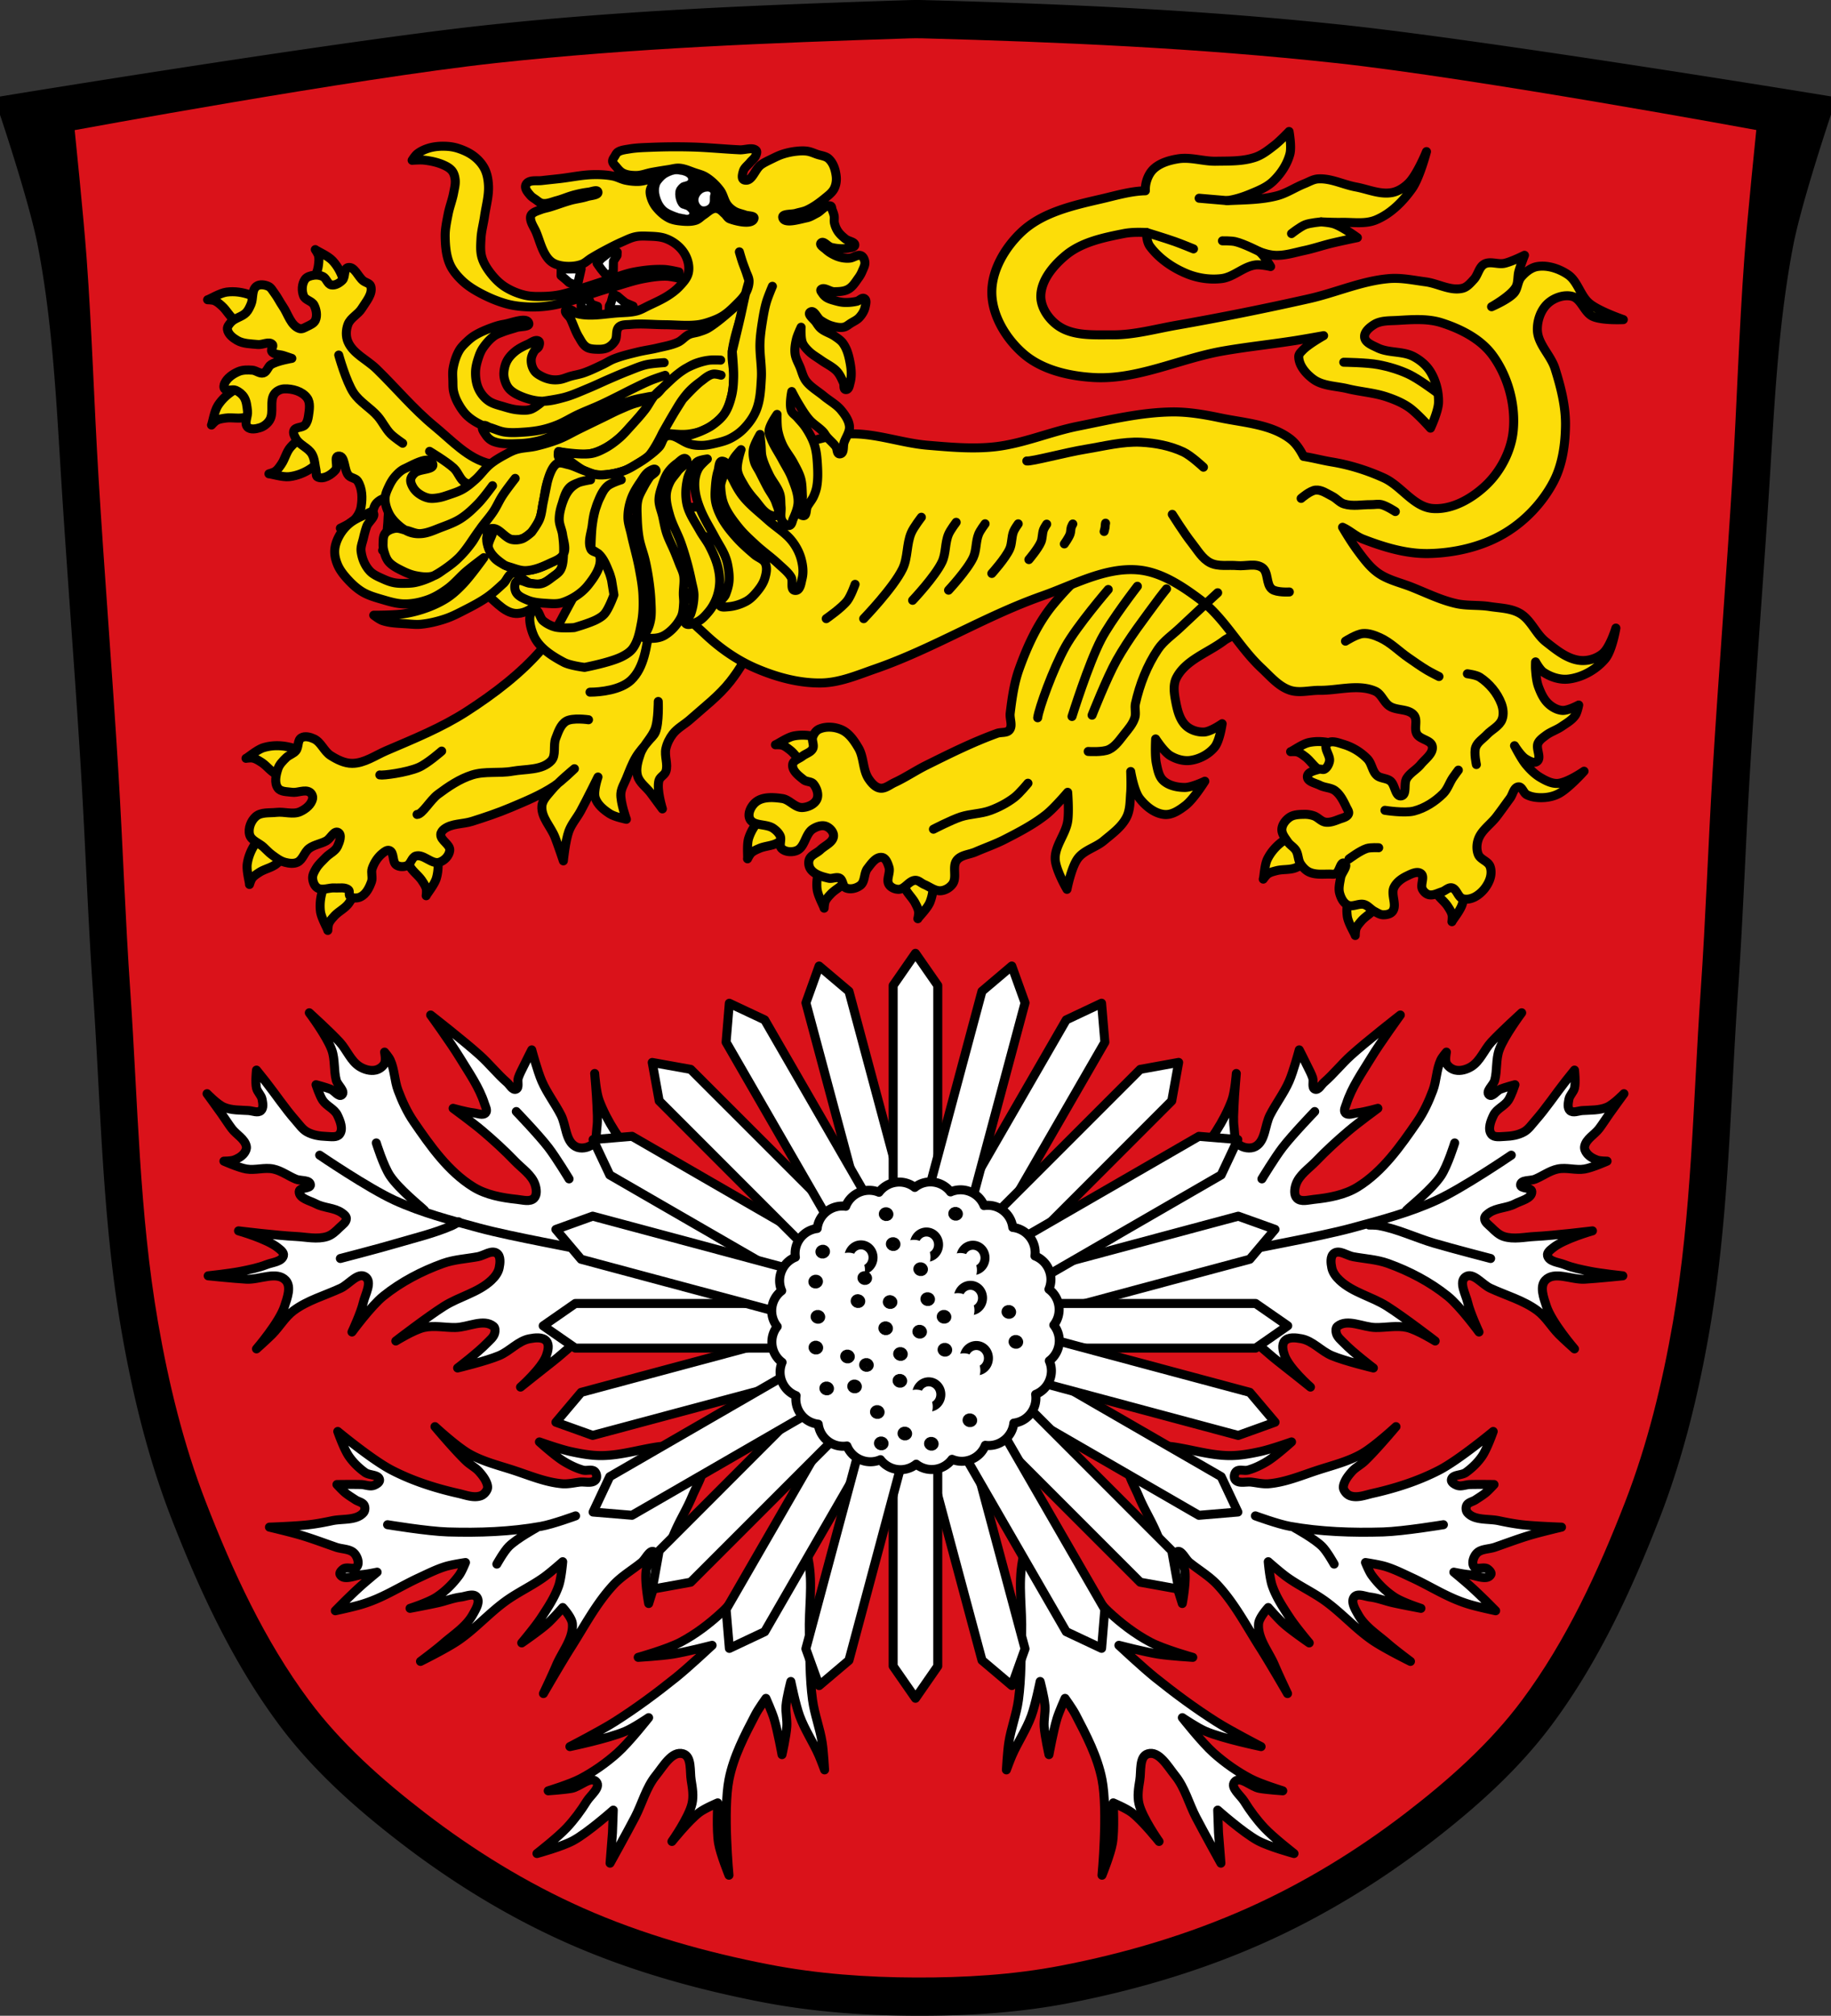 <svg xmlns="http://www.w3.org/2000/svg" viewBox="0 0 1017.13 1119.12" xmlns:xlink="http://www.w3.org/1999/xlink"><rect x="0" y="0" width="1017.13" height="1119.12" fill="#333333" stroke="none"/><defs><path id="a" d="M-693.71 656.2c0 3.902-3.02 7.07-6.752 7.07-3.729 0-6.752-3.163-6.752-7.07 0-3.902 3.02-7.07 6.752-7.07 3.729 0 6.752 3.163 6.752 7.07" stroke-linejoin="round" stroke-linecap="round" stroke-width="5"/><path id="b" d="M314.27 725.1c-.851-.143-1.641.337-1.764 1.066-.123.729.467 1.441 1.318 1.584.851.143 1.641-.337 1.764-1.066.123-.729-.467-1.441-1.318-1.584z" stroke-linejoin="round" stroke="#000" stroke-linecap="round" stroke-width="5"/><path id="c" d="M318.19 741.73c-.851-.143-1.641.337-1.764 1.066-.123.729.467 1.441 1.318 1.584.851.143 1.641-.337 1.764-1.066.123-.729-.467-1.441-1.318-1.584z" stroke-linejoin="round" stroke="#000" stroke-linecap="round" stroke-width="5"/></defs><g transform="translate(156.75 26.675)"><path d="M590.83-2.634c-78.03-8.492-156.59-11.88-235.05-14a133.638 133.638 0 0 0-7.958.043c-78.45 2.548-157.02 5.507-235.05 14-80.37 8.747-259.53 38-259.53 38s16.02 47.695 20.784 72.32c7.914 40.89 10.256 82.87 12.784 124.29 3.405 55.766 7.902 111.49 11.307 167.25 2.529 41.41 3.91 82.9 6.784 124.29 4.346 62.59 5.02 125.75 15.786 187.56 6.02 34.562 14.418 68.979 27.14 101.67 15.355 39.473 33.473 78.71 58.839 112.63 18.288 24.456 41.648 45.04 65.884 63.62 27.747 21.272 57.962 39.816 89.93 53.968 33.818 14.97 69.917 25.08 106.24 32.09 27.334 5.278 55.35 7.255 83.19 7.349 27.662.094 55.55-1.52 82.71-6.741 36.46-7.01 72.54-17.626 106.46-32.746 31.934-14.235 62.23-32.696 89.98-53.968 24.24-18.58 47.595-39.17 65.884-63.62 25.365-33.919 43.484-73.16 58.839-112.63 12.718-32.695 21.12-67.16 27.14-101.72 10.762-61.814 11.44-124.97 15.786-187.56 2.874-41.39 4.256-82.87 6.784-124.29 3.405-55.766 7.902-111.44 11.307-167.21 2.529-41.41 4.87-83.4 12.784-124.29 4.766-24.625 20.784-72.32 20.784-72.32s-179.16-29.25-259.53-38z" stroke="#000" stroke-width="20"/><path d="M585.1 8.313C508.94-.005 432.27-3.324 355.69-5.401c-2.588-.071-5.18-.042-7.767.042-76.57 2.496-153.25 5.394-229.41 13.714-78.44 8.568-233.78 37.22-233.78 37.22s4.875 47.2 6.621 70.842c2.993 40.534 4.154 81.18 6.621 121.75 3.323 54.626 7.712 109.21 11.04 163.83 2.468 40.563 3.816 81.21 6.621 121.75 4.242 61.31 4.899 123.18 15.407 183.73 5.875 33.855 14.07 67.57 26.488 99.59 14.986 38.666 32.669 77.1 57.43 110.33 17.849 23.956 40.648 44.12 64.3 62.32 27.08 20.837 56.57 39 87.77 52.865 33.01 14.664 68.24 24.567 103.69 31.434 26.678 5.17 54.02 7.107 81.19 7.199 26.998.092 54.22-1.489 80.72-6.603 35.585-6.867 70.798-17.266 103.9-32.08 31.17-13.944 60.736-32.03 87.82-52.865 23.658-18.2 46.45-38.37 64.3-62.32 24.756-33.23 42.44-71.66 57.43-110.33 12.413-32.03 20.613-65.787 26.488-99.64 10.504-60.55 11.165-122.42 15.407-183.73 2.805-40.544 4.154-81.18 6.621-121.75 3.323-54.626 7.712-109.16 11.04-163.79 2.468-40.564 3.628-81.21 6.621-121.75 1.747-23.647 6.621-70.842 6.621-70.842s-155.34-28.652-233.78-37.22" fill="#da121a"/><g stroke="#000"><g stroke-width="5"><g fill="#fff" stroke-linejoin="round"><path d="M302.16 715.96s-41.23-2.879-61.787-4.993c-13.348-1.373-26.552-5.835-39.943-4.993-10.07.633-20.243 3.108-29.333 7.489-7.759 3.74-13.789 10.326-20.596 15.603-6.086 4.718-18.1 14.355-18.1 14.355s11.813-10.378 14.355-17.475c.912-2.546 1.782-6.079 0-8.113-2.074-2.369-6.269-1.834-9.362-1.248-6.313 1.196-10.928 6.871-16.851 9.362-7.403 3.113-23.09 6.865-23.09 6.865s11.321-8.618 16.227-13.731c1.642-1.711 3.787-3.318 4.369-5.617.311-1.227.353-2.941-.624-3.745-5.466-4.494-14.14.52-21.22.624-5.824.086-11.795-1.293-17.475 0-5.625 1.28-15.603 7.489-15.603 7.489s17.51-13.463 26.837-19.348c8.425-5.315 18.941-7.546 26.21-14.355 1.98-1.854 3.811-4.211 4.369-6.865.562-2.678.976-6.52-1.248-8.113-2.919-2.092-7.079 1.219-10.61 1.872-6.459 1.195-13.168 1.517-19.348 3.745-11.824 4.262-23.276 10.232-33.08 18.1-6.899 5.537-17.475 19.972-17.475 19.972s4.937-10.58 6.241-16.227c1.081-4.68 5.17-11.582 1.248-14.355-4.105-2.903-9.172 4.12-13.73 6.241-8.774 4.083-18.45 6.704-26.21 12.482-4.726 3.518-7.719 8.914-11.858 13.11-2.792 2.829-8.738 8.113-8.738 8.113s12.692-14.712 15.603-23.716c1.473-4.557 3.887-10.848.624-14.355-4.962-5.333-14.572-.2-21.844-.624-7.089-.414-21.22-1.872-21.22-1.872s12.13-1.31 18.1-2.496c4.85-.964 9.749-1.945 14.355-3.745 3.294-1.287 8.554-1.55 9.362-4.993.409-1.742-1.726-3.247-3.12-4.369-6.171-4.967-21.844-9.362-21.844-9.362s21.18 2.6 31.83 3.121c5.818.285 11.936 1.801 17.475 0 2.691-.875 4.85-3.01 6.865-4.993 1.482-1.46 3.777-2.913 3.745-4.993-.021-1.332-1.409-2.352-2.496-3.121-4.137-2.925-9.87-2.637-14.355-4.993-3.426-1.8-9.54-3-9.362-6.865.112-2.424 6.451-1.328 6.241-3.745-.251-2.887-5.439-2.01-8.114-3.121-4.211-1.756-8.02-4.66-12.482-5.617-4.882-1.048-10.06.837-14.979 0-4.346-.739-12.482-4.369-12.482-4.369s3.847.021 5.617-.624c2.114-.77 4.251-1.956 5.617-3.745.799-1.046 1.484-2.45 1.248-3.745-.769-4.219-5.539-6.556-8.114-9.986-1.975-2.631-3.718-5.428-5.617-8.113-2.667-3.771-8.114-11.234-8.114-11.234s5.689 5.914 9.362 7.489c4.245 1.821 9.122 1.56 13.73 1.872 2.283.155 5.168 1.536 6.865 0 1.55-1.403 1-4.185.624-6.241-.421-2.288-2.586-3.977-3.121-6.241-.765-3.24 0-9.986 0-9.986s3.347 4.146 4.993 6.241c5.681 7.231 10.779 14.938 16.851 21.844 1.943 2.209 3.671 4.809 6.241 6.241 3.174 1.768 6.979 2.377 10.61 2.496 2.529.083 5.969.775 7.489-1.248 2.139-2.847.305-7.405-1.248-10.61-1.668-3.442-5.969-4.946-8.114-8.113-1.776-2.624-3.745-8.738-3.745-8.738s5.487 1.444 8.114 2.496c2.159.865 4.519 4.684 6.241 3.121 2.145-1.948-2.384-5.311-3.12-8.113-1.444-5.492-.571-11.509-2.497-16.851-2.722-7.552-12.482-20.596-12.482-20.596s11.564 10.495 16.851 16.227c4.01 4.347 6.187 10.649 11.234 13.731 2.542 1.552 5.828 2.511 8.737 1.872 2.032-.446 4.063-1.884 4.993-3.745.93-1.861 0-6.241 0-6.241s2.363 2.747 3.121 4.369c2.456 5.258 2.332 11.418 4.369 16.851 2.286 6.098 5.05 12.11 8.738 17.475 9.256 13.472 19.17 27.618 33.08 36.2 7.175 4.425 15.956 5.989 24.34 6.865 3.111.325 7.132 1.569 9.362-.624 1.786-1.757 1.395-5.106.624-7.489-1.77-5.475-7.25-8.955-11.234-13.11-5.708-5.947-11.809-11.524-18.1-16.851-5.208-4.41-16.227-12.482-16.227-12.482s7.421 2.078 11.234 2.496c2.275.25 5.351 1.716 6.865 0 1.11-1.257-.115-3.395-.624-4.993-2.938-9.223-8.702-17.317-13.731-25.589-4.976-8.185-16.227-23.716-16.227-23.716s18.692 14.532 27.461 22.468c5.235 4.738 9.644 10.352 14.979 14.979 1.572 1.363 3.05 4.487 4.993 3.745 1.982-.757.597-4.222 1.248-6.241.772-2.392 2.038-4.596 3.121-6.865 1.402-2.939 4.369-8.738 4.369-8.738s3.16 11.872 5.617 17.475c2.881 6.57 7.329 12.344 10.61 18.723 2.938 5.711 2.483 14.386 8.113 17.475 2.76 1.514 6.998.831 9.362-1.248 2.425-2.133 2.077-6.159 2.496-9.362.541-4.125.148-8.324 0-12.482-.208-5.836-1.248-17.475-1.248-17.475s.721 10.239 2.496 14.979c4.456 11.895 11.961 22.596 19.972 32.454 13.365 16.446 28.22 32.451 46.18 43.688 14.513 9.08 32.868 10.205 48.06 18.1 9.83 5.109 25.928 7.751 27.461 18.723 1.124 8.05-15.603 18.723-15.603 18.723zM401.46 715.96s41.23-2.879 61.787-4.993c13.348-1.373 26.552-5.835 39.943-4.993 10.07.633 20.243 3.108 29.333 7.489 7.759 3.74 13.789 10.326 20.596 15.603 6.086 4.718 18.1 14.355 18.1 14.355s-11.813-10.378-14.355-17.475c-.912-2.546-1.782-6.079 0-8.113 2.074-2.369 6.269-1.834 9.362-1.248 6.313 1.196 10.928 6.871 16.851 9.362 7.403 3.113 23.09 6.865 23.09 6.865s-11.321-8.618-16.227-13.731c-1.642-1.711-3.787-3.318-4.369-5.617-.311-1.227-.353-2.941.624-3.745 5.466-4.494 14.14.52 21.22.624 5.824.086 11.795-1.293 17.475 0 5.625 1.28 15.603 7.489 15.603 7.489s-17.51-13.463-26.837-19.348c-8.425-5.315-18.941-7.546-26.21-14.355-1.98-1.854-3.811-4.211-4.369-6.865-.562-2.678-.976-6.52 1.248-8.113 2.919-2.092 7.079 1.219 10.61 1.872 6.459 1.195 13.168 1.517 19.348 3.745 11.824 4.262 23.276 10.232 33.08 18.1 6.899 5.537 17.475 19.972 17.475 19.972s-4.937-10.58-6.241-16.227c-1.081-4.68-5.17-11.582-1.248-14.355 4.105-2.903 9.172 4.12 13.731 6.241 8.774 4.083 18.45 6.704 26.21 12.482 4.726 3.518 7.719 8.914 11.858 13.11 2.792 2.829 8.738 8.113 8.738 8.113s-12.692-14.712-15.603-23.716c-1.473-4.557-3.887-10.848-.624-14.355 4.962-5.333 14.572-.2 21.844-.624 7.089-.414 21.22-1.872 21.22-1.872s-12.13-1.31-18.1-2.496c-4.85-.964-9.749-1.945-14.355-3.745-3.294-1.287-8.554-1.55-9.362-4.993-.409-1.742 1.726-3.247 3.12-4.369 6.171-4.967 21.844-9.362 21.844-9.362s-21.18 2.6-31.83 3.121c-5.818.285-11.936 1.801-17.475 0-2.691-.875-4.85-3.01-6.865-4.993-1.482-1.46-3.777-2.913-3.745-4.993.021-1.332 1.409-2.352 2.496-3.121 4.137-2.925 9.87-2.637 14.355-4.993 3.426-1.8 9.54-3 9.362-6.865-.112-2.424-6.451-1.328-6.241-3.745.251-2.887 5.439-2.01 8.114-3.121 4.211-1.756 8.02-4.66 12.482-5.617 4.882-1.048 10.06.837 14.979 0 4.346-.739 12.482-4.369 12.482-4.369s-3.847.021-5.617-.624c-2.114-.77-4.251-1.956-5.617-3.745-.799-1.046-1.484-2.45-1.248-3.745.769-4.219 5.539-6.556 8.114-9.986 1.975-2.631 3.718-5.428 5.617-8.113 2.667-3.771 8.114-11.234 8.114-11.234s-5.689 5.914-9.362 7.489c-4.245 1.821-9.122 1.56-13.731 1.872-2.283.155-5.168 1.536-6.865 0-1.55-1.403-1-4.185-.624-6.241.421-2.288 2.586-3.977 3.121-6.241.765-3.24 0-9.986 0-9.986s-3.347 4.146-4.993 6.241c-5.681 7.231-10.779 14.938-16.851 21.844-1.943 2.209-3.671 4.809-6.241 6.241-3.174 1.768-6.979 2.377-10.61 2.496-2.529.083-5.969.775-7.489-1.248-2.139-2.847-.305-7.405 1.248-10.61 1.668-3.442 5.969-4.946 8.114-8.113 1.777-2.624 3.745-8.738 3.745-8.738s-5.487 1.444-8.114 2.496c-2.159.865-4.519 4.684-6.241 3.121-2.145-1.948 2.384-5.311 3.12-8.113 1.444-5.492.571-11.509 2.496-16.851 2.722-7.552 12.482-20.596 12.482-20.596s-11.564 10.495-16.851 16.227c-4.01 4.347-6.187 10.649-11.234 13.731-2.542 1.552-5.828 2.511-8.737 1.872-2.032-.446-4.063-1.884-4.993-3.745-.93-1.861 0-6.241 0-6.241s-2.363 2.747-3.121 4.369c-2.456 5.258-2.332 11.418-4.369 16.851-2.286 6.098-5.05 12.11-8.738 17.475-9.256 13.472-19.17 27.618-33.08 36.2-7.175 4.425-15.956 5.989-24.34 6.865-3.111.325-7.132 1.569-9.362-.624-1.786-1.757-1.395-5.106-.624-7.489 1.77-5.475 7.25-8.955 11.234-13.11 5.708-5.947 11.809-11.524 18.1-16.851 5.208-4.41 16.227-12.482 16.227-12.482s-7.421 2.078-11.234 2.496c-2.275.25-5.351 1.716-6.865 0-1.11-1.257.115-3.395.624-4.993 2.938-9.223 8.702-17.317 13.731-25.589 4.976-8.185 16.227-23.716 16.227-23.716s-18.692 14.532-27.461 22.468c-5.235 4.738-9.644 10.352-14.979 14.979-1.572 1.363-3.05 4.487-4.993 3.745-1.982-.757-.597-4.222-1.248-6.241-.772-2.392-2.038-4.596-3.121-6.865-1.402-2.939-4.369-8.738-4.369-8.738s-3.16 11.872-5.617 17.475c-2.881 6.57-7.329 12.344-10.61 18.723-2.938 5.711-2.483 14.386-8.113 17.475-2.76 1.514-6.998.831-9.362-1.248-2.425-2.133-2.077-6.159-2.496-9.362-.541-4.125-.148-8.324 0-12.482.208-5.836 1.248-17.475 1.248-17.475s-.721 10.239-2.496 14.979c-4.456 11.895-11.961 22.596-19.972 32.454-13.365 16.446-28.22 32.451-46.18 43.688-14.513 9.08-32.868 10.205-48.06 18.1-9.83 5.109-25.928 7.751-27.461 18.723-1.124 8.05 15.603 18.723 15.603 18.723z"/></g><g fill="none" stroke-linecap="round"><path d="M168.29 667.77c-2.975-1.275-39.626-7.484-59.07-12.749-15.825-4.285-31.837-8.477-46.745-15.298-14.735-6.742-41.646-25.07-41.646-25.07"/><path d="M32.31 672.02s21.03-5.43 31.447-8.499c10.27-3.03 20.782-5.496 30.597-9.774 1.296-.565 3.696-2.082 3.696-2.082M79.05 645.25c-2.125-2.125-14.1-11.637-19.12-19.12-3.679-5.483-7.649-18.273-7.649-18.273M130.05 590.43s12.404 12.897 17.848 19.973c4.241 5.511 11.474 17.423 11.474 17.423M671.31 672.02s-21.03-5.43-31.447-8.499c-10.27-3.03-20.07-7.84-30.597-9.774-1.8-.331-5.482-.297-5.482-.297M535.32 667.77c2.975-1.275 39.626-7.484 59.07-12.749 15.825-4.285 31.837-8.477 46.745-15.298 14.735-6.742 41.646-25.07 41.646-25.07"/><path d="M624.57 645.25c2.125-2.125 14.1-11.637 19.12-19.12 3.679-5.483 7.649-18.273 7.649-18.273M573.57 590.43s-12.404 12.897-17.848 19.973c-4.241 5.511-11.474 17.423-11.474 17.423"/></g><path d="M233.06 773.41c-.147 8.1-16.08 1.975-24.1 3.124-10.435 1.496-20.702 4.76-31.24 4.91-5.849.083-11.689-.995-17.407-2.232-5.934-1.283-17.407-5.356-17.407-5.356s8.524 7.713 13.39 10.712c3.344 2.061 6.938 3.82 10.712 4.91 2.163.625 5.129-.725 6.695.893 1.04 1.074 1.364 3.283.446 4.463-1.847 2.375-5.939.979-8.927 1.339-3.263.393-6.546 1.19-9.819.893-9.383-.852-18.263-4.684-27.23-7.588-8.15-2.64-16.633-4.73-24.1-8.927-7.11-3.995-19.19-15.175-19.19-15.175s11.136 13.253 17.407 19.19c2.227 2.109 5.111 3.504 7.141 5.802 1.858 2.104 3.689 4.443 4.463 7.141.246.858.342 1.853 0 2.678-.644 1.555-1.983 3.01-3.571 3.571-3.951 1.395-8.41-.419-12.497-1.339-12.761-2.873-25.436-6.916-37.05-12.944-10.883-5.65-29.904-21.424-29.904-21.424s3.371 9.673 6.249 13.836c2.393 3.462 5.513 6.466 8.927 8.927 2.429 1.751 7.554 1.062 8.03 4.02.236 1.454-1.747 2.603-3.124 3.124-2.231.844-4.757-.372-7.141-.446-4.461-.139-13.39 0-13.39 0s2.848 3.115 4.463 4.463c1.806 1.507 3.843 2.716 5.802 4.02 1.616 1.073 4.072 1.375 4.91 3.124.582 1.215.437 3-.446 4.02-3.928 4.522-11.55 3.21-17.407 4.463-4.281.916-8.595 1.725-12.944 2.232-7.255.845-21.87 1.339-21.87 1.339s11.667 2.752 17.407 4.463c6.628 1.976 13.1 4.443 19.639 6.695 3.425 1.18 7.902.825 10.266 3.571 1.58 1.836 2.717 5.15 1.339 7.141-1.462 2.112-5.487-.139-7.588 1.339-.981.69-2.387 2.087-1.785 3.124 2.091 3.603 8.346.344 12.497 0 2.706-.224 8.03-1.339 8.03-1.339s-6.02 4.984-8.927 7.588c-2.589 2.316-5.095 4.723-7.588 7.141-2.265 2.198-6.695 6.695-6.695 6.695s9.896-2.1 14.729-3.571a80.184 80.184 0 0 0 8.48-3.124c7.938-3.434 15.356-7.98 23.21-11.605 4.842-2.235 9.633-4.676 14.729-6.249 3.624-1.118 11.158-2.232 11.158-2.232s-1.995 4.996-3.571 7.141c-3.426 4.664-7.67 8.859-12.497 12.05-4.449 2.942-14.729 6.249-14.729 6.249s10.441-1.959 15.622-3.124c4.189-.942 8.235-2.6 12.497-3.124 2.953-.364 7.07-2.326 8.927 0 2.094 2.623-.589 6.892-2.232 9.819-3.758 6.698-10.734 11.01-16.514 16.07-3.987 3.489-12.497 9.819-12.497 9.819s14.378-7.098 20.978-11.605c9.423-6.435 17.09-15.186 26.333-21.87 6.825-4.933 14.592-8.466 21.424-13.39 3.601-2.595 10.266-8.48 10.266-8.48s-.748 9.115-2.232 13.39c-2.226 6.416-6.093 12.175-9.819 17.853-3.201 4.876-10.712 13.836-10.712 13.836s9.837-6.755 14.283-10.712c3.066-2.729 8.48-8.927 8.48-8.927s5.056 5.47 5.356 8.927c.717 8.258-5.714 15.568-8.927 23.21-2.219 5.278-7.141 15.622-7.141 15.622s9.869-17.11 15.175-25.441c7.54-11.832 14.13-24.514 23.655-34.814 4.528-4.895 10.43-8.312 15.622-12.497 2.388-1.925 4.714-7.677 7.141-5.802 2.846 2.197-3.828 6.28-4.463 9.819-1.107 6.166 1.339 18.746 1.339 18.746s3.119-10.169 4.91-15.175c3.02-8.428 6.216-16.8 9.819-24.994 2.866-6.517 6.633-12.621 9.373-19.19 2.607-6.254 6.648-12.417 6.695-19.19.029-4.234-6.768-8.832-4.02-12.05.588-.688 2.694-.458 2.678.446z" fill="#fff" stroke-linejoin="round"/><g fill="none" stroke-linecap="round"><path d="M58.55 819.82s22.24 3.685 33.475 4.02c17.282.511 34.755-.081 51.774-3.124 6.579-1.176 19.19-5.802 19.19-5.802M141.12 821.61s-10.849 5.955-15.175 10.266c-2.806 2.796-6.695 9.819-6.695 9.819"/></g><path d="M470.55 773.41c.147 8.1 16.08 1.975 24.1 3.124 10.435 1.496 20.702 4.76 31.24 4.91 5.849.083 11.689-.995 17.407-2.232 5.934-1.283 17.407-5.356 17.407-5.356s-8.524 7.713-13.39 10.712c-3.344 2.061-6.938 3.82-10.712 4.91-2.163.625-5.129-.725-6.695.893-1.04 1.074-1.364 3.283-.446 4.463 1.847 2.375 5.939.979 8.927 1.339 3.263.393 6.546 1.19 9.819.893 9.383-.852 18.263-4.684 27.23-7.588 8.15-2.64 16.633-4.73 24.1-8.927 7.11-3.995 19.19-15.175 19.19-15.175s-11.136 13.253-17.407 19.19c-2.227 2.109-5.111 3.504-7.141 5.802-1.858 2.104-3.689 4.443-4.463 7.141-.246.858-.342 1.853 0 2.678.644 1.555 1.983 3.01 3.571 3.571 3.951 1.395 8.41-.419 12.497-1.339 12.761-2.873 25.436-6.916 37.05-12.944 10.883-5.65 29.904-21.424 29.904-21.424s-3.371 9.673-6.249 13.836c-2.393 3.462-5.513 6.466-8.927 8.927-2.429 1.751-7.554 1.062-8.03 4.02-.236 1.454 1.747 2.603 3.124 3.124 2.231.844 4.757-.372 7.141-.446 4.461-.139 13.39 0 13.39 0s-2.848 3.115-4.463 4.463c-1.806 1.507-3.843 2.716-5.802 4.02-1.616 1.073-4.072 1.375-4.91 3.124-.582 1.215-.437 3 .446 4.02 3.928 4.522 11.55 3.21 17.407 4.463 4.281.916 8.595 1.725 12.944 2.232 7.255.845 21.87 1.339 21.87 1.339s-11.667 2.752-17.407 4.463c-6.628 1.976-13.1 4.443-19.639 6.695-3.426 1.18-7.902.825-10.266 3.571-1.58 1.836-2.717 5.15-1.339 7.141 1.462 2.112 5.487-.139 7.588 1.339.981.69 2.387 2.087 1.785 3.124-2.091 3.603-8.346.344-12.497 0-2.706-.224-8.03-1.339-8.03-1.339s6.02 4.984 8.927 7.588c2.589 2.316 5.095 4.723 7.588 7.141 2.265 2.198 6.695 6.695 6.695 6.695s-9.896-2.1-14.729-3.571a80.103 80.103 0 0 1-8.48-3.124c-7.938-3.434-15.356-7.98-23.21-11.605-4.842-2.235-9.633-4.676-14.729-6.249-3.624-1.118-11.158-2.232-11.158-2.232s1.995 4.996 3.571 7.141c3.426 4.664 7.67 8.859 12.497 12.05 4.449 2.942 14.729 6.249 14.729 6.249s-10.441-1.959-15.622-3.124c-4.189-.942-8.235-2.6-12.497-3.124-2.953-.364-7.07-2.326-8.927 0-2.094 2.623.589 6.892 2.232 9.819 3.758 6.698 10.734 11.01 16.514 16.07 3.987 3.489 12.497 9.819 12.497 9.819s-14.378-7.098-20.978-11.605c-9.423-6.435-17.09-15.186-26.333-21.87-6.825-4.933-14.592-8.466-21.424-13.39-3.601-2.595-10.266-8.48-10.266-8.48s.748 9.115 2.232 13.39c2.226 6.416 6.093 12.175 9.819 17.853 3.201 4.876 10.712 13.836 10.712 13.836s-9.837-6.755-14.283-10.712c-3.066-2.729-8.48-8.927-8.48-8.927s-5.056 5.47-5.356 8.927c-.717 8.258 5.714 15.568 8.927 23.21 2.219 5.278 7.141 15.622 7.141 15.622s-9.869-17.11-15.175-25.441c-7.539-11.832-14.13-24.514-23.655-34.814-4.528-4.895-10.43-8.312-15.622-12.497-2.388-1.925-4.714-7.677-7.141-5.802-2.846 2.197 3.828 6.28 4.463 9.819 1.107 6.166-1.339 18.746-1.339 18.746s-3.119-10.169-4.91-15.175c-3.02-8.428-6.216-16.8-9.819-24.994-2.866-6.517-6.633-12.621-9.373-19.19-2.607-6.254-6.648-12.417-6.695-19.19-.029-4.234 6.768-8.832 4.02-12.05-.588-.688-2.694-.458-2.678.446z" fill="#fff" stroke-linejoin="round"/><g fill="none" stroke-linecap="round"><path d="M645.07 819.82s-22.24 3.685-33.475 4.02c-17.282.511-34.755-.081-51.774-3.124-6.579-1.176-19.19-5.802-19.19-5.802M562.5 821.61s10.849 5.955 15.175 10.266c2.806 2.796 6.695 9.819 6.695 9.819"/></g><g fill="#fff" stroke-linejoin="round"><path d="M279 827.41c-15.887 7.882-21.389 28.53-34.37 40.616-7.01 6.53-14.744 12.471-23.21 16.961-7.4 3.925-23.655 8.48-23.655 8.48s12.846-.782 19.19-1.785c7.38-1.167 21.87-4.91 21.87-4.91s-13.1 12.245-20.08 17.853c-10.883 8.739-22.14 17.06-33.921 24.548-8.04 5.107-24.994 13.836-24.994 13.836s20.987-4.339 30.797-8.48c4.607-1.945 12.944-7.588 12.944-7.588s-10.869 13.827-17.407 19.639c-6.231 5.539-13.149 10.409-20.531 14.283-5.628 2.953-17.853 6.695-17.853 6.695s8.674-.572 12.944-1.339c4.688-.843 10.842-7.275 13.836-3.571 2.51 3.105-3.249 7.321-5.356 10.712-3.251 5.232-6.946 10.235-11.158 14.729-4.977 5.31-16.514 14.283-16.514 14.283s13.835-3.761 20.08-7.141c8.219-4.444 22.316-16.961 22.316-16.961l-.446 12.497-1.339 16.961s9.371-16.882 13.836-25.441c4-7.669 6.155-16.492 11.605-23.21 4.07-5.02 9.01-13.976 15.175-12.05 4.897 1.529 3.624 9.668 4.463 14.729.706 4.259 1.419 8.737.446 12.944-1.784 7.717-11.158 20.978-11.158 20.978s9.299-11.625 15.175-16.07c3.079-2.328 10.266-5.356 10.266-5.356s-.791 14.98.446 22.317c1.041 6.17 5.802 17.853 5.802 17.853s-3.403-35.739 0-53.11c2.501-12.77 8.701-24.62 14.729-36.15 1.644-3.145 5.802-8.927 5.802-8.927s3.281 7.331 4.463 11.158c2.024 6.553 4.463 20.08 4.463 20.08s2.331-10.35 2.678-15.622c.254-3.863-.754-7.746-.446-11.605.361-4.537 2.678-13.39 2.678-13.39s2.627 12.996 4.91 19.19c2.806 7.617 7.453 14.436 10.712 21.87 1.154 2.632 3.124 8.03 3.124 8.03s-.553-10.158-1.339-15.175c-1.251-7.987-4.265-15.645-5.356-23.655-1.669-12.25-1.419-24.688-1.785-37.05-.397-13.385 2.041-27.01-.446-40.17-.857-4.534-1.044-10.423-4.91-12.944-2.371-1.546-5.945-.812-8.48.446zM424.62 827.41c15.887 7.882 21.389 28.53 34.37 40.616 7.01 6.53 14.744 12.471 23.21 16.961 7.4 3.925 23.655 8.48 23.655 8.48s-12.846-.782-19.19-1.785c-7.38-1.167-21.87-4.91-21.87-4.91s13.1 12.245 20.08 17.853c10.883 8.739 22.14 17.06 33.921 24.548 8.04 5.107 24.994 13.836 24.994 13.836s-20.987-4.339-30.797-8.48c-4.607-1.945-12.944-7.588-12.944-7.588s10.869 13.827 17.407 19.639c6.231 5.539 13.149 10.409 20.531 14.283 5.628 2.953 17.853 6.695 17.853 6.695s-8.674-.572-12.944-1.339c-4.688-.843-10.842-7.275-13.836-3.571-2.51 3.105 3.249 7.321 5.356 10.712 3.251 5.232 6.946 10.235 11.158 14.729 4.977 5.31 16.514 14.283 16.514 14.283s-13.835-3.761-20.08-7.141c-8.219-4.445-22.317-16.961-22.317-16.961l.446 12.497 1.339 16.961s-9.371-16.882-13.836-25.441c-4-7.669-6.155-16.492-11.605-23.21-4.07-5.02-9.01-13.976-15.175-12.05-4.897 1.529-3.624 9.668-4.463 14.729-.706 4.259-1.419 8.737-.446 12.944 1.784 7.717 11.158 20.978 11.158 20.978s-9.299-11.625-15.175-16.07c-3.079-2.328-10.266-5.356-10.266-5.356s.791 14.98-.446 22.317c-1.041 6.17-5.802 17.853-5.802 17.853s3.403-35.739 0-53.11c-2.501-12.77-8.701-24.62-14.729-36.15-1.644-3.145-5.802-8.927-5.802-8.927s-3.281 7.331-4.463 11.158c-2.024 6.553-4.463 20.08-4.463 20.08s-2.331-10.35-2.678-15.622c-.254-3.863.754-7.746.446-11.605-.361-4.537-2.678-13.39-2.678-13.39s-2.627 12.996-4.91 19.19c-2.806 7.617-7.453 14.436-10.712 21.87-1.154 2.632-3.124 8.03-3.124 8.03s.553-10.158 1.339-15.175c1.251-7.987 4.265-15.645 5.356-23.655 1.669-12.25 1.419-24.688 1.785-37.05.397-13.385-2.041-27.01.446-40.17.857-4.534 1.044-10.423 4.91-12.944 2.371-1.546 5.945-.812 8.48.446z"/><g stroke-linecap="round"><path d="m455.18 530.29-19.639 9.266-59.58 103.19 21.461 12.391 59.58-103.19-1.822-21.656zm96.35 125.56-20.422-7.316-115.11 30.822 6.417 23.948 115.1-30.865 14.02-16.589zM298.26 509.66l-7.316 20.422 30.822 115.11 23.948-6.417-30.865-115.1-16.589-14.02zm-103.9 94.53-21.656 1.822 9.266 19.639 103.19 59.58 12.391-21.461-103.19-59.58zm224.08 129.37-12.391 21.461 103.19 59.58 21.656-1.822-9.266-19.639-103.19-59.58zm-137.25-18.08-115.1 30.865-14.02 16.589 20.422 7.316 115.11-30.822-6.417-23.948zm100.65 58.11-23.948 6.417 30.865 115.1 16.589 14.02 7.316-20.422-30.822-115.11zm-75.66-9.946-59.58 103.19 1.822 21.656 19.639-9.266 59.58-103.19-21.461-12.391z"/><path d="m351.78 502.59-12.375 17.844v119.16h24.781v-119.16L351.78 502.59zM498 563.15l-21.344 3.875-84.28 84.25 17.531 17.531 84.25-84.28 3.844-21.375zm-292.44.031 3.875 21.344 84.25 84.28 17.531-17.531-84.28-84.25-21.375-3.844zm-42.719 133.81-17.844 12.406 17.844 12.375h119.16v-24.781h-119.16zm258.75 0v24.781h119.16l17.844-12.406-17.844-12.375h-119.16zm-127.91 52.969-84.25 84.28-3.844 21.375 21.344-3.875 84.28-84.25-17.531-17.531zm116.22 0-17.531 17.531 84.28 84.25 21.375 3.844-3.875-21.344-84.25-84.28zm-70.5 29.22v119.16l12.406 17.844 12.375-17.844V779.18h-24.781z"/><path d="m405.3 509.64-16.572 14.03-30.84 115.1 23.937 6.414 30.84-115.1-7.365-20.447zm125.56 96.34-21.619-1.781-103.21 59.57 12.396 21.471 103.19-59.6 9.245-19.652zm-282.48-75.66-1.781 21.619 59.57 103.21 21.471-12.396-59.6-103.19-19.652-9.245zm-75.896 118.2-20.447 7.365 14.03 16.572 115.1 30.84 6.414-23.937-115.1-30.84zm249.93 66.969L416 739.426l115.1 30.84 20.447-7.365-14.03-16.572-115.1-30.84zm-137.26 18.06-103.19 59.6-9.245 19.652 21.619 1.781 103.21-59.57-12.396-21.471zm112.26 30.08-21.471 12.396 59.6 103.19 19.652 9.245 1.781-21.619-59.57-103.21zm-75.66 9.976-30.84 115.1 7.365 20.447 16.572-14.03 30.84-115.1-23.937-6.414z"/><path d="M425.94 678.22a13.972 13.972 0 0 0-7.777-7.612 13.956 13.956 0 0 0-2.825-10.508 13.924 13.924 0 0 0-9.496-5.33 13.872 13.872 0 0 0-5.418-9.418 13.955 13.955 0 0 0-10.523-2.694c-1.365-3.391-4.063-6.216-7.715-7.706-3.652-1.49-7.556-1.359-10.904.11a13.956 13.956 0 0 0-9.405-5.436 13.877 13.877 0 0 0-10.459 2.94 13.92 13.92 0 0 0-10.514-2.834 13.958 13.958 0 0 0-9.369 5.533 13.964 13.964 0 0 0-10.882 0 13.972 13.972 0 0 0-7.612 7.777 13.956 13.956 0 0 0-10.508 2.825 13.924 13.924 0 0 0-5.33 9.496 13.942 13.942 0 0 0-9.446 5.43c-2.372 3.125-3.2 6.914-2.665 10.511-3.391 1.365-6.216 4.063-7.706 7.715-1.49 3.652-1.359 7.556.11 10.904-2.898 2.196-4.957 5.483-5.448 9.376A13.953 13.953 0 0 0 275 709.787a13.92 13.92 0 0 0-2.834 10.514 13.958 13.958 0 0 0 5.533 9.369 13.964 13.964 0 0 0 0 10.882 13.972 13.972 0 0 0 7.777 7.612 13.956 13.956 0 0 0 2.825 10.508 13.924 13.924 0 0 0 9.496 5.33 13.942 13.942 0 0 0 5.43 9.446c3.125 2.372 6.914 3.2 10.511 2.665 1.365 3.391 4.063 6.216 7.715 7.706 3.652 1.49 7.556 1.359 10.904-.11 2.196 2.898 5.483 4.957 9.376 5.448a13.953 13.953 0 0 0 10.488-2.952 13.92 13.92 0 0 0 10.514 2.834 13.958 13.958 0 0 0 9.369-5.533 13.964 13.964 0 0 0 10.882 0 13.972 13.972 0 0 0 7.612-7.777 13.956 13.956 0 0 0 10.508-2.825 13.924 13.924 0 0 0 5.33-9.496 13.872 13.872 0 0 0 9.418-5.418 13.955 13.955 0 0 0 2.694-10.523c3.391-1.365 6.216-4.063 7.706-7.715 1.49-3.652 1.359-7.556-.11-10.904a13.956 13.956 0 0 0 5.436-9.405 13.877 13.877 0 0 0-2.94-10.459 13.92 13.92 0 0 0 2.834-10.514 13.958 13.958 0 0 0-5.533-9.369 13.964 13.964 0 0 0 0-10.882z"/></g></g></g><use transform="rotate(1.923 -414.997 32190.517)" fill="none" xlink:href="#a"/></g><use transform="rotate(1.923 -622.154 31986.009)" fill="#fff" stroke="#fff" xlink:href="#a"/><use transform="rotate(1.923 -645.89 31109.768)" fill="none" stroke="#000" xlink:href="#a"/><use transform="rotate(1.923 -852.844 30904.958)" fill="#fff" stroke="#fff" xlink:href="#a"/><use transform="rotate(1.923 -620.743 32963.041)" fill="none" stroke="#000" xlink:href="#a"/><use transform="rotate(1.923 -827.697 32758.231)" fill="#fff" stroke="#fff" xlink:href="#a"/><use transform="rotate(1.923 -1284.536 32933.062)" fill="none" stroke="#000" xlink:href="#a"/><use transform="rotate(1.923 -1491.787 32728.257)" fill="#fff" stroke="#fff" xlink:href="#a"/><use transform="rotate(1.923 -2278.444 33047.48)" fill="none" stroke="#000" xlink:href="#a"/><use transform="rotate(1.923 -2485.397 32842.67)" fill="#fff" stroke="#fff" xlink:href="#a"/><use transform="rotate(1.923 -2892.214 32269.641)" fill="none" stroke="#000" xlink:href="#a"/><use transform="rotate(1.923 -3099.461 32065.134)" fill="#fff" stroke="#fff" xlink:href="#a"/><g stroke="#000" stroke-linejoin="round" stroke-linecap="round" stroke-width="5"><path d="M374.31 645.9c-.851-.143-1.636.306-1.759 1.035-.123.729.467 1.441 1.318 1.584.851.143 1.641-.337 1.764-1.066.123-.729-.472-1.41-1.323-1.554zM323.85 681.55c-.851-.143-1.641.337-1.764 1.066-.123.729.467 1.441 1.318 1.584.851.143 1.641-.337 1.764-1.066.123-.729-.467-1.441-1.318-1.584zM337.61 694.86c-.723.005-1.343.449-1.45 1.087-.123.729.467 1.441 1.318 1.584.851.143 1.641-.337 1.764-1.066.123-.729-.472-1.41-1.323-1.554-.106-.018-.205-.053-.308-.052zM319.76 694.33c-.723.005-1.343.449-1.45 1.087-.123.729.467 1.441 1.318 1.584.851.143 1.641-.337 1.764-1.066.123-.729-.472-1.41-1.323-1.554-.106-.018-.205-.053-.308-.052zM367.89 703.07c-.851-.143-1.641.337-1.764 1.066-.123.729.472 1.41 1.323 1.554.851.143 1.636-.306 1.759-1.035.123-.729-.467-1.441-1.318-1.584zM354.36 711.34c-.851-.143-1.641.337-1.764 1.066-.123.729.467 1.441 1.318 1.584.851.143 1.641-.337 1.764-1.066.123-.729-.467-1.441-1.318-1.584zM297.82 703.09c-.851-.143-1.641.337-1.764 1.066-.123.729.467 1.441 1.318 1.584.851.143 1.641-.337 1.764-1.066.123-.729-.467-1.441-1.318-1.584zM335.47 709.43c-.851-.143-1.641.337-1.764 1.066-.123.729.467 1.441 1.318 1.584.851.143 1.641-.337 1.764-1.066.123-.729-.467-1.441-1.318-1.584zM368.36 721.37c-.851-.143-1.641.337-1.764 1.066-.123.729.467 1.441 1.318 1.584.851.143 1.641-.337 1.764-1.066.123-.729-.467-1.441-1.318-1.584zM343.69 723.71c-.851-.143-1.641.337-1.764 1.066-.123.729.467 1.441 1.318 1.584.851.143 1.641-.337 1.764-1.066.123-.729-.467-1.441-1.318-1.584zM296.69 720.17c-.851-.143-1.641.337-1.764 1.066-.123.729.467 1.441 1.318 1.584.851.143 1.641-.337 1.764-1.066.123-.729-.467-1.441-1.318-1.584zM324.79 729.81c-.851-.143-1.641.337-1.764 1.066-.123.729.472 1.41 1.323 1.554.851.143 1.636-.306 1.759-1.035.123-.729-.467-1.441-1.318-1.584zM343.37 738.61c-.851-.143-1.641.337-1.764 1.066-.123.729.467 1.441 1.318 1.584.851.143 1.641-.337 1.764-1.066.123-.729-.467-1.441-1.318-1.584z"/></g><use xlink:href="#b"/><use xlink:href="#c"/><g stroke="#000" stroke-linejoin="round" stroke-linecap="round" stroke-width="5"><path d="M302.7 742.83c-.851-.143-1.641.337-1.764 1.066-.123.729.467 1.441 1.318 1.584.851.143 1.641-.337 1.764-1.066.123-.729-.467-1.441-1.318-1.584zM382.24 760.53c-.851-.143-1.641.337-1.764 1.066-.123.729.472 1.41 1.323 1.554.851.143 1.636-.306 1.759-1.035.123-.729-.467-1.441-1.318-1.584zM330.82 755.93c-.851-.143-1.641.337-1.764 1.066-.123.729.467 1.441 1.318 1.584.851.143 1.641-.337 1.764-1.066.123-.729-.467-1.441-1.318-1.584zM346.11 767.88c-.851-.143-1.641.337-1.764 1.066-.123.729.467 1.441 1.318 1.584.851.143 1.641-.337 1.764-1.066.123-.729-.467-1.441-1.318-1.584zM360.84 773.56c-.851-.143-1.641.337-1.764 1.066-.123.729.467 1.441 1.318 1.584.851.143 1.641-.337 1.764-1.066.123-.729-.467-1.441-1.318-1.584zM333.02 773.35c-.851-.143-1.641.337-1.764 1.066-.123.729.467 1.441 1.318 1.584.851.143 1.641-.337 1.764-1.066.123-.729-.467-1.441-1.318-1.584z"/></g><g transform="translate(89.61 -24.749)"><use xlink:href="#b"/><use xlink:href="#c"/></g><g transform="translate(21.444 -79.03)"><use xlink:href="#b"/><use xlink:href="#c"/></g><g transform="matrix(-1 0 0 1 614.32 -58.2)"><use xlink:href="#b"/><use xlink:href="#c"/></g><g transform="translate(40.627 -48.47)"><use xlink:href="#b"/><use xlink:href="#c"/></g><g stroke="#000"><g stroke-width="5"><g fill="#fcdd09" stroke-linejoin="round"><path d="M289.25 381.47c-1.657-.001-3.3.129-4.906.438-3.745.72-9.255 4.634-10.344 4.906 0 0 2.602-.144 3.813.25 1.627.53 2.995 1.665 4.344 2.719 2.881 2.251 4.716 5.784 7.875 7.625 3.596 2.095 7.858 3.931 12 3.531 2.544-.245 5.716-1.208 6.781-3.531 1.321-2.88-.277-6.7-2.156-9.25-2.123-2.88-5.829-4.39-9.25-5.438a28.714 28.714 0 0 0-8.156-1.25zm-11.438 40.469a16.193 16.193 0 0 0-2.5.156c-3.544.489-6.664 3.03-9.219 5.531-3.115 3.054-5.615 6.906-6.938 11.06-1.157 3.634-.375 10.351-.656 11.438 0 0 1.138-2.344 2.063-3.219 1.243-1.176 2.899-1.85 4.469-2.531 3.354-1.456 7.342-1.385 10.469-3.281 3.558-2.158 7.216-5.01 8.844-8.844 1-2.352 1.657-5.61.125-7.656-1.424-1.902-4.082-2.606-6.656-2.656zm33.469 21.16c-2.067.132-4.245 1-5.938 2.031-3.059 1.856-4.901 5.405-6.25 8.719-1.645 4.04-2.406 8.597-1.969 12.938.382 3.795 3.764 9.642 3.938 10.75 0 0 .124-2.611.625-3.781.674-1.573 1.924-2.845 3.094-4.094 2.5-2.668 6.165-4.175 8.281-7.156 2.408-3.394 4.621-7.464 4.594-11.625-.017-2.556-.688-5.824-2.906-7.094-1.031-.59-2.229-.767-3.469-.688zm39.12 3.938a5.377 5.377 0 0 0-1.188.156c-2.482.611-4.03 3.547-4.75 6-1.169 3.994-.134 8.513 1.25 12.438 1.216 3.448 4.329 5.935 6 9.188.782 1.522 1.628 3.084 1.844 4.781.16 1.263-.438 3.781-.438 3.781.471-1.018 5.341-5.675 6.75-9.219 1.612-4.053 2.129-8.664 1.656-13-.387-3.557-1.194-7.469-3.625-10.09-1.884-2.034-4.749-4.066-7.5-4.03z"/><path d="M465.98 279.28c-14.977 5.05-27.17 17.13-37.33 29.25-8.772 10.467-14.627 23.318-19.241 36.17-2.83 7.884-3.991 16.312-5 24.628-.372 3.059 1.53 6.822-.385 9.235-1.489 1.877-4.673 1.108-6.927 1.924-13.496 4.885-26.395 11.32-39.25 17.701-6.02 2.986-11.6 6.815-17.701 9.62-2.619 1.204-5.235 3.535-8.08 3.079-2.611-.419-4.653-2.828-6.157-5-3.461-5-2.678-12.08-5.772-17.317-2.308-3.908-5.106-8.122-9.235-10.01-3.853-1.757-8.845-2.14-12.699-.385-1.659.756-2.85 2.516-3.463 4.233-.733 2.054.986 4.597 0 6.542-1.078 2.128-3.903 2.75-5.772 4.233-1.853 1.47-5.112 2.269-5.387 4.618-.406 3.466 3.429 6.29 6.157 8.466 1.527 1.219 4.137.808 5.387 2.309 1.853 2.223 3.088 5.817 1.924 8.466-1.248 2.84-4.982 4.466-8.08 4.618-4.072.199-7.126-4.412-11.16-5-4.864-.712-10.774-1.134-14.623 1.924-2.574 2.045-4.776 6.221-3.463 9.235 1.883 4.324 9.223 2.679 13.08 5.387 1.561 1.095 3.063 2.495 3.848 4.233.956 2.117-.852 5.264.77 6.927 1.989 2.039 5.841 2.26 8.466 1.154 4.563-1.921 4.682-9.257 8.851-11.929 2.097-1.344 4.971-2.39 7.311-1.539 2.146.78 4.34 3.106 4.233 5.387-.166 3.535-4.759 5.246-7.311 7.696-1.967 1.888-5.209 2.83-6.157 5.387-.631 1.701-.291 3.916.77 5.387 2.18 3.02 6.376 4.146 10.01 5 1.997.472 4.356-.983 6.157 0 1.874 1.023 1.502 4.545 3.463 5.387 2.52 1.082 5.953.189 8.08-1.539 2.589-2.103 1.811-6.595 3.848-9.235 2.069-2.681 4.733-6.662 8.08-6.157 2.182.329 3.175 3.286 3.848 5.387.979 3.054-1.686 6.892 0 9.62 1.056 1.708 3.38 2.727 5.387 2.694 3.501-.057 5.736-4.89 9.235-5 1.836-.059 3.308 1.601 5 2.309 3.034 1.267 5.96 3.747 9.235 3.463 2.52-.219 5.099-1.77 6.542-3.848 2.526-3.638-.419-9.595 2.309-13.08 2.335-2.986 6.916-3.102 10.39-4.618 5.372-2.345 10.943-4.258 16.16-6.927 7.991-4.086 16.06-8.274 23.09-13.853 4.476-3.553 11.929-12.314 11.929-12.314s.863 10.844 0 16.16c-1.17 7.207-7.098 13.481-6.927 20.78.142 6.05 6.542 16.932 6.542 16.932s2.405-12.474 6.157-17.317c3.508-4.528 9.847-5.942 14.238-9.62 4.659-3.903 9.958-7.659 12.699-13.08 2.111-4.178 1.923-9.188 2.309-13.853.317-3.835 0-11.544 0-11.544s1.761 10.848 5 15.01c3.368 4.322 8.391 8.414 13.853 8.851 4.181.334 8.212-2.456 11.544-5 4.568-3.491 10.775-13.468 10.775-13.468s-7.265 3.485-11.16 3.463c-4.178-.023-8.875-.997-11.929-3.848-2.524-2.357-3.147-6.238-3.848-9.62-.912-4.398-.385-13.468-.385-13.468s4.582 7.117 8.08 9.235c3.273 1.982 7.365 3.191 11.16 2.694 5.065-.663 10.204-3.382 13.468-7.311 2.929-3.526 4.233-13.08 4.233-13.08s-6.337 4.436-10.01 4.618c-3.525.175-7.422-1.059-10.01-3.463-3.575-3.328-4.861-8.67-5.772-13.468-.814-4.286-1.584-9.19.385-13.08 5.071-10.03 17.602-13.982 26.552-20.78 2.411-1.831 5.996-2.661 7.311-5.387 3.01-6.243 1.725-14.313-.77-20.78-2.654-6.88-8.05-12.922-14.238-16.932-6.269-4.062-14.158-5.07-21.549-6.157-9.265-1.362-19.218-3.379-28.09-.385zM-3.813 387.34a25.798 25.798 0 0 0-6.5 1.063c-3.651 1.104-8.727 5.554-9.781 5.938 0 0 2.568-.392 3.813-.125 1.673.359 3.175 1.341 4.625 2.25 3.098 1.941 5.293 5.277 8.625 6.781 3.793 1.712 8.203 3.107 12.281 2.281 2.505-.507 5.586-1.829 6.406-4.25 1.016-3-.992-6.626-3.125-8.969-2.409-2.645-6.239-3.749-9.75-4.438a28.971 28.971 0 0 0-6.594-.531zm1.344 45.938a15.64 15.64 0 0 0-3.719.688c-3.416 1.063-6.078 4.079-8.188 6.969-2.571 3.524-4.408 7.745-5.03 12.06-.545 3.775 1.349 10.257 1.25 11.375 0 0 .731-2.485 1.5-3.5 1.034-1.364 2.563-2.289 4-3.219 3.07-1.986 7.01-2.586 9.781-4.969 3.156-2.712 6.272-6.112 7.25-10.156.601-2.484.721-5.827-1.125-7.594-1.43-1.369-3.566-1.775-5.719-1.656zm76.41 1.469a5.403 5.403 0 0 0-1.75.313c-2.401.877-3.615 3.984-4.063 6.5-.729 4.097.761 8.467 2.563 12.219 1.583 3.296 4.955 5.417 6.969 8.469.943 1.428 1.976 2.898 2.375 4.563.296 1.238-.031 3.813-.031 3.813.358-1.063 4.702-6.231 5.719-9.906 1.163-4.204 1.158-8.834.219-13.09-.771-3.494-1.986-7.311-4.688-9.656-1.944-1.688-4.737-3.267-7.313-3.219zm-38.906 20.5c-2.065.165-4.23 1.103-5.906 2.156-3.03 1.904-4.828 5.478-6.125 8.813-1.581 4.065-2.255 8.636-1.75 12.969.442 3.788 3.903 9.582 4.094 10.688 0 0 .08-2.603.563-3.781.649-1.584 1.881-2.889 3.03-4.156 2.458-2.707 6.118-4.298 8.188-7.313 2.355-3.431 4.498-7.496 4.406-11.656-.057-2.555-.793-5.828-3.03-7.06-1.04-.574-2.23-.755-3.469-.656z"/><path d="M163.52 301.9c-6.367 10.511-11.04 22.246-19.05 31.564-11.841 13.772-26.648 24.972-41.904 34.829-13.901 8.982-29.412 15.251-44.625 21.768-6.226 2.667-12.274 7.05-19.05 7.07-4.246.015-8.391-2.073-11.973-4.354-3.678-2.343-5.289-7.429-9.252-9.252-2.149-.988-5.061-1.784-7.07-.544-2.183 1.344-1.335 5.104-2.928 7.112-1.371 1.729-3.809 2.306-5.387 3.848-1.835 1.793-3.807 3.723-4.618 6.157-1.136 3.407-2.144 7.893 0 10.775 1.599 2.149 5.05 1.92 7.696 2.309 3.3.484 7.209-1.817 10.01 0 1.059.688 1.753 2.218 1.539 3.463-.568 3.309-3.863 5.94-6.927 7.311-3.982 1.783-8.748-.109-13.08.385-3.899.444-8.588-.271-11.544 2.309-2.659 2.32-4.345 6.588-3.463 10.01.862 3.342 5.141 4.606 7.696 6.927 1.546 1.404 2.935 2.997 4.618 4.233 2.27 1.667 4.592 3.502 7.311 4.233 2.23.599 4.831.969 6.927 0 3.056-1.413 3.842-5.684 6.542-7.696 2.809-2.093 6.571-2.509 9.62-4.233 2.323-1.314 4.203-5.905 6.542-4.618 2.25 1.238.693 5.364-.385 7.696-1.256 2.718-4.463 4-6.542 6.157-1.893 1.963-4.01 3.805-5.387 6.157-.965 1.644-2.039 3.484-1.924 5.387.121 2 .986 4.332 2.694 5.387 2.728 1.686 6.422-.239 9.62 0 2.587.193 5.799-.615 7.696 1.154.865.807-.128 2.693.77 3.463 1.463 1.256 4.03 1.202 5.772.385 3.16-1.479 4.991-5.177 6.157-8.466.816-2.3-.396-4.999.385-7.311 1.092-3.236 3.109-6.328 5.772-8.466 1.077-.865 2.562-2.043 3.848-1.539 2.778 1.087 1.38 6.405 3.848 8.08 1.595 1.083 3.98 1.096 5.772.385 2.278-.904 2.649-4.706 5-5.387 4.333-1.255 8.766 4.773 13.08 3.463 2.783-.844 5.47-3.649 5.772-6.542.353-3.37-5.077-5.463-5-8.851.027-1.21.954-2.356 1.924-3.079 4.267-3.179 10.318-2.631 15.392-4.233 7.274-2.296 14.525-4.725 21.549-7.696 8.295-3.509 16.731-6.961 24.24-11.929 4.096-2.709 11.16-9.62 11.16-9.62s-9.04 7.42-12.699 11.929c-2.176 2.682-5.133 5.406-5.387 8.851-.461 6.249 5.05 11.474 7.311 17.317 1.67 4.313 4.618 13.08 4.618 13.08s1.117-11.291 3.078-16.547c1.507-4.04 4.471-7.378 6.542-11.16 3.389-6.189 9.62-18.856 9.62-18.856s-2.7 7.84-1.539 11.544c1.195 3.812 4.731 6.674 8.08 8.851 2.721 1.768 9.235 3.078 9.235 3.078s-3.408-9.394-3.078-14.238c.204-2.996 1.947-5.685 3.078-8.466 1.645-4.04 3.14-8.189 5.387-11.929 1.837-3.057 4.35-5.653 6.542-8.466 1.404-1.801 3.389-3.265 4.233-5.387 2.093-5.266 1.539-16.932 1.539-16.932s-.022 9.963-1.539 14.623c-1.744 5.355-6.659 9.288-8.466 14.623-1.286 3.797-2.573 8.06-1.539 11.929 1.038 3.892 4.896 6.397 7.311 9.62 2.2 2.936 6.542 8.851 6.542 8.851s-3.323-10.667-1.924-15.777c.555-2.029 3.171-3.01 3.848-5 1.363-4.01-.933-8.57 0-12.699.658-2.91 2.023-5.721 3.848-8.08 2.562-3.313 6.496-5.292 9.62-8.08 7.649-6.828 15.996-13.09 22.319-21.16 5.279-6.738 9.771-14.276 12.699-22.319 4.147-11.396 7.666-23.713 6.542-35.787-1.095-11.765-3.093-26.21-12.699-33.09-13.462-9.643-33.36-4.939-49.641-1.924-7.684 1.423-15.647 4.114-21.549 9.235-10.07 8.737-13.872 22.769-20.778 34.17z" stroke-linecap="round"/><path d="M575.34 385.03a25.246 25.246 0 0 0-4.906.531c-3.732.786-9.167 4.803-10.25 5.094 0 0 2.595-.185 3.813.188 1.636.501 3.039 1.627 4.406 2.656 2.92 2.2 4.84 5.684 8.03 7.469 3.632 2.031 7.897 3.785 12.03 3.313 2.539-.29 5.694-1.315 6.719-3.656 1.27-2.902-.389-6.671-2.313-9.188-2.173-2.842-5.905-4.294-9.344-5.281a28.793 28.793 0 0 0-8.188-1.125zm-9.5 51.19c-3.577-.053-7.03 2-9.938 4.094-3.54 2.548-6.626 5.997-8.563 9.906-1.693 3.418-1.902 10.156-2.344 11.188 0 0 1.485-2.15 2.531-2.875 1.407-.975 3.126-1.376 4.781-1.813 3.536-.932 7.467-.286 10.844-1.688 3.844-1.595 7.874-3.835 10.06-7.375 1.344-2.174 2.517-5.308 1.313-7.563-1.493-2.794-5.52-3.828-8.688-3.875zm78.22 12.875a5.412 5.412 0 0 0-1.75.313c-2.408.856-3.656 3.925-4.125 6.438-.764 4.091.7 8.483 2.469 12.25 1.554 3.31 4.919 5.462 6.906 8.531.93 1.437 1.928 2.926 2.313 4.594.286 1.241-.063 3.813-.063 3.813.367-1.06 4.732-6.208 5.781-9.875 1.2-4.194 1.246-8.826.344-13.09-.74-3.5-1.913-7.318-4.594-9.688-1.929-1.704-4.705-3.308-7.281-3.281zm-38.03 8.688c-2.406-.126-5.086 1.024-7.06 2.344-2.975 1.987-4.639 5.631-5.844 9-1.469 4.107-2.062 8.683-1.438 13 .546 3.774 4.185 9.463 4.406 10.563 0 0 .019-2.622.469-3.813.605-1.601 1.791-2.92 2.906-4.219 2.382-2.774 5.984-4.461 7.969-7.531 2.259-3.495 4.301-7.625 4.094-11.781-.127-2.553-.948-5.797-3.219-6.969a5.585 5.585 0 0 0-2.281-.594z"/><path d="M559.34 46.34s-5.116 5.342-8.03 7.594c-3.332 2.574-6.735 5.322-10.719 6.688-6.932 2.376-14.517 2.08-21.844 2.219-7.01.133-14.08-2.449-21-1.344-4.747.758-9.768 2.198-13.375 5.375-2.299 2.025-3.779 5.05-4.469 8.03-.331 1.43-.436 2.884-.406 4.344-8.133.159-16.738 2.753-24.594 4.563-15.535 3.579-32.579 7.385-44.19 18.313-9.157 8.62-16.698 21.332-16.5 33.906.201 12.776 8.119 25.65 17.844 33.938 10.277 8.758 24.898 12.1 38.37 12.938 24.549 1.527 48.08-10.504 72.31-14.719 13.329-2.318 26.824-3.702 40.19-5.813 5.218-.824 15.594-2.688 15.594-2.688s-8.346 4.659-11.594 8.06c-.969 1.015-2.228 2.159-2.219 3.563.032 4.952 4.047 9.559 8.03 12.5 5.344 3.944 12.734 3.773 19.19 5.344 7.088 1.725 14.513 2.174 21.438 4.469 4.36 1.445 8.68 3.217 12.469 5.813 4.601 3.152 12.06 11.594 12.06 11.594s4.355-9.295 4.469-14.281c.133-5.844-1.431-11.974-4.469-16.969-2.189-3.6-5.653-6.495-9.375-8.469-6.089-3.229-13.921-1.84-20.09-4.906-2.747-1.364-6.75-2.768-7.125-5.813-.364-2.953 2.806-5.572 5.344-7.125 3.735-2.285 8.567-1.996 12.938-2.25 8.181-.476 16.758-1.157 24.563 1.344 10.573 3.388 21.517 8.922 28.12 17.844 8.636 11.66 12.998 27.527 11.594 41.969-1.094 11.258-6.962 22.547-15.16 30.344-7.77 7.393-18.771 13.704-29.469 12.938-10.665-.765-17.49-12.533-27.22-16.969-9.206-4.198-19.05-7.27-29.03-8.906-4.973-.815-10.332-2.242-15.594-3.063-1.937-3.733-4.154-7.224-7.438-9.719-10.782-8.192-25.653-8.911-38.906-11.688-8.853-1.855-17.893-3.416-26.938-3.281-17.52.261-34.784 4.483-51.969 7.906-15.585 3.105-30.486 9.696-46.28 11.438-12.345 1.361-24.873.189-37.25-.844-14.618-1.22-28.891-6.765-43.553-6.309-10.278.319-20.16 4.074-30.2 6.309-6.185 1.377-13.501.481-18.5 4.375-10.244 7.98-17.27 21.597-17.969 34.563-.309 5.727 9.785 11.515 6.25 16.03-5.186 6.626-18.625-8.704-25.03-3.25-6.634 5.648 1.202 17.648-.813 26.12-.993 4.18-5.884 7.414-5.438 11.688.66 6.32 6.831 10.873 11.438 15.25 8.238 7.827 17.843 14.542 28.28 19.03 11.443 4.922 24.01 8.383 36.469 8.156 10.347-.188 20.254-4.483 30.03-7.875 31.87-11.06 60.927-29.28 92.75-40.469 17.317-6.089 34.873-16.05 53.16-14.406 12.557 1.127 24.06 8.705 34.16 16.25 13.756 10.275 21.852 26.599 34.406 38.31 4.821 4.498 9.366 9.993 15.594 12.156 5.237 1.819 11.11.065 16.656.125 10.295.111 21.437-3.645 30.875.469 3.51 1.53 4.737 6.179 7.938 8.281 4.051 2.661 10.566 1.303 13.625 5.063 2.222 2.731-.155 7.382 1.594 10.438 1.822 3.184 7.981 3.316 8.563 6.938.623 3.882-3.902 6.881-6.375 9.938-2.322 2.87-5.958 4.658-7.875 7.813-1.751 2.881.326 9.101-3 9.656-3.353.56-3.358-6.149-6.03-8.25-2.13-1.674-5.467-1.333-7.5-3.125-2.641-2.328-2.797-6.631-5.25-9.156-3.56-3.664-8.204-6.52-13.09-8-2.988-.904-7.249-2.658-9.344-.344-2.197 2.428 2.045 6.52 1.344 9.719-.368 1.679-1.277 3.511-2.781 4.344-.866.48-2.02-.247-2.969.031-2.466.723-6.474 1.525-6.531 4.094-.063 2.86 4.516 3.572 7.06 4.875 2.657 1.36 6.078 1.172 8.438 3 2.942 2.279 4.64 5.895 6.25 9.25.533 1.111 1.541 2.383 1.094 3.531-.722 1.853-3.301 2.284-5.156 3-2.424.936-5.05 1.995-7.625 1.625-2.45-.352-4.186-2.74-6.531-3.531a15.356 15.356 0 0 0-5.188-.813c-2.772.057-5.853.082-8.156 1.625-2.172 1.455-4.138 3.925-4.344 6.531-.204 2.593 1.794 4.939 3.25 7.094 1.254 1.856 3.47 2.956 4.625 4.875 1.332 2.213 1.076 5.169 2.469 7.344 1.212 1.893 2.859 3.697 4.906 4.625 3.479 1.577 7.587 1.056 11.406 1.094 1.097.011 2.306.253 3.281-.25 2.228-1.15 2.584-6.93 4.813-5.781 2.432 1.254-1.655 5.237-2.094 7.938-.467 2.875-1.319 5.907-.563 8.719.681 2.53 2.045 5.333 4.375 6.531 2.743 1.411 6.284-1.13 9.25-.281 2.203.63 3.687 2.754 5.719 3.813 1.547.806 3.13 1.888 4.875 1.906 1.842.019 4.088-.428 5.188-1.906 2.66-3.575-1.14-9.338.813-13.344 1.378-2.826 4.227-4.893 7.06-6.25 2.411-1.154 5.786-2.971 7.906-1.344 2.307 1.771-.53 6.108.813 8.688.713 1.37 2.032 2.628 3.531 3 2.433.604 4.949-.884 7.344-1.625 1.866-.578 3.523-2.578 5.438-2.188 2.771.566 3.312 5.121 6 6 2.264.74 4.982.066 7.06-1.094 3.543-1.975 6.439-5.468 7.906-9.25.92-2.371 1.182-5.259.25-7.625-1.125-2.858-5.328-3.692-6.5-6.531-1.073-2.6-.935-5.785 0-8.438 1.778-5.04 6.802-8.26 10.06-12.5 2.607-3.391 5.05-6.902 7.594-10.344 1.547-2.097 2.06-6.05 4.656-6.281 2.114-.186 2.734 3.412 4.625 4.375 2.625 1.338 5.742 1.704 8.688 1.625 3.086-.083 6.264-.758 9-2.188 5.573-2.911 14.12-12.5 14.12-12.5s-9.302 6.501-14.688 6.781c-3.352.174-6.636-1.551-9.531-3.25-3.155-1.852-5.826-4.524-8.156-7.344-2.566-3.105-6.25-10.344-6.25-10.344s3.495 5.688 6.25 7.344c1.828 1.099 4.551 2.665 6.25 1.375 2.684-2.037-.813-7.02.563-10.09.836-1.869 2.712-3.106 4.344-4.344 2.657-2.02 5.966-3.02 8.719-4.906 2.713-1.855 5.761-3.543 7.625-6.25 1.139-1.655 1.906-5.719 1.906-5.719s-5.843 3.177-9 3c-2.797-.157-5.544-1.657-7.625-3.531-2.749-2.476-4.401-6.06-5.688-9.531-1.121-3.02-1.379-6.318-1.656-9.531-.124-1.443 0-4.344 0-4.344s2.385 4.378 4.375 5.719c3.978 2.68 9.111 4.368 13.875 3.813 7.7-.898 15.396-5.24 20.406-11.156 3.913-4.621 5.969-17.16 5.969-17.16s-3.258 10.756-7.344 14.156c-3.348 2.787-8.166 4.25-12.5 3.813-7.193-.726-13.369-5.888-19.06-10.344-5.609-4.39-8.248-12.202-14.406-15.781-4.986-2.898-11.177-2.923-16.875-3.813-6.116-.955-12.46-.269-18.5-1.625-8.679-1.948-16.754-5.993-25.03-9.25-6.135-2.414-12.841-3.856-18.25-7.625-4.366-3.042-7.687-7.427-10.875-11.688-3.296-4.405-6.217-9.07-9-13.813 3.994 1.77 7.267 4.983 11.344 6.563 11.646 4.513 24.14 8.305 36.625 8.03 14.468-.317 29.486-3.782 41.938-11.156 11.318-6.703 21.07-16.933 27.22-28.563 4.977-9.416 6.559-20.6 6.719-31.25.161-10.738-2.583-21.446-5.813-31.688-2.362-7.492-9.598-13.585-9.813-21.438-.144-5.275 1.897-11.147 5.781-14.719 3.43-3.154 8.877-5.095 13.406-4 5.216 1.261 6.728 8.893 11.594 11.156 5.155 2.397 16.969 1.781 16.969 1.781s-13.394-4.554-18.75-8.938c-5.181-4.24-6.508-12.325-12.06-16.06-4.85-3.264-11.166-5.397-16.938-4.469-3.504.564-6.628 3.118-8.938 5.813-2.124 2.477-1.87 6.462-4.03 8.906-3.228 3.651-12.469 7.594-12.469 7.594s10.403-5.805 13.375-10.688c1.578-2.592.981-6.01 1.781-8.938.832-3.041 3.125-8.938 3.125-8.938s-7.239 3.633-11.156 4.469c-3.64.777-7.899-1.365-11.156.438-2.997 1.658-3.472 6-5.813 8.5-1.81 1.934-3.681 4.259-6.25 4.906-6.736 1.698-13.644-2.659-20.531-3.563-6.664-.874-13.362-2.337-20.06-1.813-15.289 1.197-29.694 7.792-44.656 11.156-24.424 5.492-48.965 10.437-73.62 14.75-11.855 2.073-23.684 5.427-35.719 5.344-10.1-.07-21.561.785-29.906-4.906-5.291-3.608-9.844-10.1-9.813-16.5.043-8.879 7.01-17.12 13.844-22.781 8.811-7.297 20.902-9.812 32.12-12.03 4.183-.827 8.459-.775 12.75-.625.007.954.037 1.897.188 2.844.274 1.72.739 3.511 1.781 4.906 5.093 6.818 12.652 11.971 20.531 15.188 5.98 2.441 12.808 3.449 19.219 2.656 6.69-.827 12.04-6.623 18.719-7.563 2.815-.396 8.5.875 8.5.875s-3.103-5.418-6.156-8.25c2.738.989 5.493 1.825 8.375 2 5.566.337 11.08-1.495 16.531-2.656 5.118-1.09 10.07-2.802 15.16-4.03 4.737-1.145 14.281-3.125 14.281-3.125s-8.194-6.01-12.938-7.594c-1.847-.617-4.748-.945-7.188-1.125 3.509.152 7.974.317 11.219.25 6.412-.132 13.261 1.105 19.19-1.344 8.188-3.384 14.983-10.169 20.09-17.406 4.239-6 8.03-20.531 8.03-20.531s-5.146 12.683-9.844 17.406c-2.537 2.552-5.805 4.691-9.344 5.344-6.663 1.229-13.43-1.899-20.09-3.125-7.03-1.294-13.835-4.932-20.969-4.469-2.676.174-5.1 1.699-7.594 2.688-5.14 2.037-9.84 5.283-15.188 6.688-8.82 2.316-18.11 2.241-27.22 2.688-.131.006-.301-.006-.438 0 4.291-.601 8.464-1.91 12.469-3.563 4.555-1.879 9.4-3.759 12.969-7.156 4.306-4.1 7.853-9.409 9.375-15.16 1.067-4.03-.469-12.5-.469-12.5z"/></g><g fill="none" stroke-linecap="round"><path d="M641.04 190.95s-9.724-7.252-15.175-9.819c-5.364-2.526-11.136-4.249-16.961-5.356-6.3-1.197-19.19-1.339-19.19-1.339M525.01 84.72l-15.635-1.339M480.16 102.41s10.602 3.22 15.819 5.075c3.462 1.231 10.266 4.02 10.266 4.02M542.94 113.06s-8.747-4.484-13.487-5.581c-2.324-.538-7.141-.446-7.141-.446M577.16 96.53s-6.079.477-8.875 1.577c-2.803 1.104-7.588 4.91-7.588 4.91"/></g><g fill="#fcdd09"><g stroke-linejoin="round"><path d="M-39.27 209.3c.554-.976 1.526-7.656 3.588-10.864 2.359-3.669 5.8-6.753 9.602-8.891 3.119-1.754 6.773-3.393 10.322-2.942 3.143.399 7.03 1.864 8.199 4.807.946 2.374-.555 5.354-2.133 7.365-2.569 3.274-6.824 5.069-10.821 6.226-3.512 1.017-7.342-.077-10.959.456-1.693.249-3.467.462-4.973 1.274-1.121.604-2.825 2.57-2.825 2.57zM-41.42 139.74c1.103-.205 6.838-3.767 10.62-4.257 4.326-.56 8.901.084 12.987 1.613 3.351 1.254 6.959 2.993 8.902 5.997 1.72 2.66 3.102 6.574 1.607 9.367-1.206 2.254-4.452 3.03-7.01 3.115-4.159.145-8.273-1.952-11.734-4.262-3.041-2.03-4.672-5.664-7.411-8.09-1.282-1.134-2.588-2.353-4.179-2.982-1.184-.468-3.786-.504-3.786-.504zM18.394 111.89c.806.78 7.03 3.389 9.624 6.186 2.964 3.2 5.091 7.302 6.213 11.517.92 3.458 1.595 7.406.273 10.73-1.171 2.944-3.559 6.338-6.701 6.739-2.535.324-5.05-1.874-6.599-3.903-2.529-3.305-3.205-7.873-3.328-12.03-.108-3.655 1.907-7.09 2.294-10.726.181-1.702.418-3.473.001-5.134-.305-1.236-1.783-3.377-1.783-3.377zM-7.363 236.39c1.12-.067 7.544 2.01 11.333 1.572 4.334-.499 8.619-2.227 12.215-4.695 2.95-2.025 6.03-4.582 7.194-7.966 1.028-2.997 1.426-7.128-.698-9.478-1.713-1.897-5.05-1.864-7.55-1.335-4.071.861-7.559 3.888-10.361 6.965-2.462 2.703-3.17 6.623-5.243 9.635-.971 1.41-1.944 2.908-3.337 3.901-1.037.739-3.553 1.402-3.553 1.402z"/><path d="M153.9 224.63c-12.145-4.608-25.797 8.961-38.481 6.157-12.09-2.672-21.21-12.932-30.785-20.78-11.715-9.602-21.449-21.396-32.32-31.939-5.211-5.05-12.916-8.337-15.777-15.01-1.264-2.947-1.123-6.617 0-9.62 1.37-3.662 5.65-5.519 7.696-8.851 2.319-3.775 6.219-8.05 5-12.314-.479-1.678-2.866-1.994-4.233-3.078-2.921-2.317-4.829-8.133-8.466-7.311-2.487.562-1.264 5.211-3.078 7-1.587 1.567-3.968 3.042-6.157 2.617-2.137-.415-2.676-3.634-4.618-4.618-1.505-.763-3.332-1-5-.77-1.819.256-3.949.804-5 2.309-1.772 2.531-1.935 6.375-.77 9.235.96 2.358 4.611 2.737 5.772 5 1.293 2.522 1.921 5.877.77 8.466-.782 1.758-2.889 2.618-4.618 3.463-1.314.643-2.85 1.629-4.233 1.154-4.853-1.665-6.324-8.089-9.236-12.314-1.636-2.373-2.878-5.01-4.618-7.311-1.042-1.376-1.887-3.146-3.463-3.848-1.992-.887-4.788-1.296-6.542 0-2.807 2.073-1.677 6.81-3.079 10.01-.716 1.632-1.458 3.334-2.694 4.618-2.319 2.41-6.226 2.903-8.466 5.387-.96 1.065-2.107 2.426-1.924 3.848.347 2.705 3.03 4.791 5.387 6.157 3.396 1.966 7.639 1.922 11.544 2.309 2.681.265 6.274-1.997 8.08 0 .865.956-1.076 2.76-.385 3.848 1.24 1.952 4.354 1.558 6.542 2.309 1.535.527 4.618 1.539 4.618 1.539s-8.141 1.329-11.544 3.463c-1.769 1.109-2.233 4.02-4.233 4.618-2.026.609-4.047-1.386-6.157-1.539-2.571-.187-5.324-.239-7.696.77-3.098 1.318-6.283 3.486-7.696 6.542-.431.931-.679 2.309 0 3.078 1.369 1.551 4.26-.054 6.157.77 1.838.798 3.553 2.151 4.618 3.848 1.406 2.24 1.601 5.072 1.924 7.696.36 2.928-2.027 6.707 0 8.851 1.589 1.68 4.721 1.08 6.927.385 2.178-.686 4.206-2.278 5.387-4.233 2.563-4.242-.285-10.661 2.694-14.623 1.207-1.605 3.381-2.605 5.387-2.694 4.545-.201 9.996 1.343 12.699 5 1.987 2.691 1.254 6.695.77 10.01-.258 1.768-.723 3.68-1.924 5-1.542 1.699-5.198.994-6.157 3.078-.663 1.441.357 3.246 1.154 4.618 2.051 3.53 6.8 4.936 8.851 8.466 1.594 2.744 1.58 6.147 2.309 9.235.272 1.151-.273 2.904.77 3.463 3.149 1.689 7.702-1.116 10.01-3.848 1.686-2-1.049-7.312 1.539-7.696 4.03-.598 2.979 7.809 5.772 10.775 1.343 1.425 3.935 1.437 5 3.078 2.611 4.01 2.709 9.514 1.924 14.238-.423 2.546-1.723 5.02-3.463 6.927-2.136 2.339-8.08 5-8.08 5s7.06 2.19 10.39 1.154c2.431-.757 4.289-2.933 5.772-5 2.178-3.04 1.504-7.833 4.233-10.39 1.48-1.387 4.103-3.077 5.772-1.924 2.641 1.824.498 6.413.385 9.62-.164 4.643-.595 9.304-1.539 13.853-.354 1.708-1.539 5-1.539 5s6.959-.421 10.01-1.924c2.77-1.367 5.098-3.667 6.927-6.157 1.665-2.267.887-6.567 3.463-7.696 1.486-.651 3.433.431 4.618 1.539 2.226 2.083 2.776 5.495 3.463 8.466.87 3.757 1.659 7.792.77 11.544-.583 2.462-2.392 4.473-3.848 6.542-1.73 2.458-7.221 4.293-5.772 6.927 1.434 2.607 6.128.045 8.851-1.154 2.916-1.284 5.474-3.554 7.311-6.157 1.264-1.79.216-5.505 2.309-6.157 3.431-1.069 6.167 3.766 8.851 6.157 4.343 3.869 7.08 9.355 11.544 13.08 4.947 4.132 10.113 10.398 16.547 10.01 9.118-.558 15.239-10.326 21.549-16.932 8.384-8.777 18.411-17.809 21.16-29.63 1.799-7.722-.581-16.249-3.848-23.474-3.417-7.557-8.02-16.298-15.777-19.241z" stroke-linecap="round"/></g><path d="M31.415 170.44s4.073 14.693 8.225 20.936c3.465 5.21 9.355 8.361 13.459 13.08 2.632 3.03 4.308 6.84 7.103 9.72 1.979 2.039 6.729 5.234 6.729 5.234" stroke-linecap="round"/></g><g fill="none" stroke-linecap="round"><path d="M81.88 223.9s9.448 5.639 13.459 9.346c2.601 2.404 3.528 6.708 6.729 8.225 3.041 1.441 10.09 0 10.09 0M361.77 433.69s9.86-5.098 15.11-6.834c5.359-1.772 11.253-1.636 16.546-3.597 4.729-1.752 9.301-4.134 13.309-7.194 2.898-2.213 7.554-7.913 7.554-7.913M447.74 390.53s8.02.56 11.51-1.079c3.683-1.731 6.082-5.462 8.633-8.633 2.23-2.773 4.678-5.6 5.755-8.992.799-2.517-.217-5.336.36-7.913 2.382-10.647 6.451-21.19 12.589-30.21 3.196-4.696 8.112-7.956 12.23-11.87 6.886-6.546 20.862-19.423 20.862-19.423M449.9 370.39s8.205-20.838 13.668-30.574c6.835-12.181 15.464-23.278 23.74-34.53 1.265-1.72 3.957-5.04 3.957-5.04M475.08 298.81s-14.641 18.937-20.14 29.495c-7.05 13.528-16.186 42.803-16.186 42.803M419.68 371.82c.719-5.395 8.578-27.19 15.467-39.566 6.416-11.523 23.74-31.653 23.74-31.653M54.24 403.56c1.656.414 14.809-1.27 21.53-4.14 4.825-2.06 12.835-9.109 12.835-9.109M74.94 425.5c2.898 0 7.29-7.97 11.593-11.179 5.846-4.36 12.09-8.586 19.05-10.765 7.143-2.236 14.991-.747 22.358-2.07 7.315-1.313 16.45-.372 21.53-5.797 2.886-3.082.949-8.488 2.484-12.421 1.351-3.462 2.619-7.596 5.797-9.523 3.548-2.152 12.421-.828 12.421-.828M171 357.6c5.797 0 17.02-1.205 22.772-6.625 7.468-7.03 8.6-18.875 10.351-28.983.424-2.448 0-7.453 0-7.453M302.23 316.8s8.577-5.901 11.696-9.963c2.045-2.664 4.332-9.1 4.332-9.1M323.03 316.8s16.57-17.16 21.66-27.724c2.964-6.153 2.071-13.651 4.765-19.927 1.359-3.165 5.632-8.664 5.632-8.664M350.21 306.62s12.51-13.199 16.353-21.327c2.238-4.733 1.563-10.501 3.598-15.328 1.026-2.435 4.252-6.665 4.252-6.665M370.17 300.99s10.495-11.234 13.719-18.15c1.877-4.03 1.312-8.937 3.02-13.05.861-2.072 3.567-5.672 3.567-5.672M394.21 291.7s7.584-8.395 9.914-13.563c1.357-3.01.948-6.678 2.181-9.749.622-1.548 2.578-4.238 2.578-4.238M414.79 284s5.121-5.992 6.694-9.682c.916-2.149.64-4.767 1.473-6.959.42-1.105 1.74-3.03 1.74-3.03M434.5 275.3s2.434-3.371 3.181-5.447c.435-1.209.304-2.682.7-3.915.2-.622.827-1.702.827-1.702M456.59 268.4s.419-1.406.547-2.271c.075-.504.052-1.118.12-1.632.034-.259.142-.71.142-.71M413.64 229.25c2.694.385 21.734-4.761 32.709-6.542 10.208-1.657 20.457-4.371 30.785-3.848 8.02.406 16.201 1.988 23.474 5.387 4.23 1.977 11.16 8.466 11.16 8.466M494.45 258.88s6.798 10.803 10.775 15.777c3.174 3.97 5.839 8.896 10.39 11.16 4.502 2.24 10 1.074 15.01 1.539 4.614.429 10.07-1.519 13.853 1.154 3.564 2.517 1.921 9.28 5.387 11.929 2.58 1.972 9.62 1.539 9.62 1.539M566.03 250.03s4.989-4.369 8.08-4.618c3.277-.263 6.299 1.984 9.235 3.463 2.32 1.168 4.061 3.465 6.542 4.233 4.781 1.479 10 .321 15.01.385 1.924.025 3.9-.442 5.772 0 2.791.659 7.696 3.848 7.696 3.848M590.66 329.3s6.131-3.92 9.62-4.233c3.285-.295 6.617.947 9.62 2.309 5.867 2.659 10.467 7.513 15.777 11.16 3.431 2.356 6.814 4.796 10.39 6.927 2.119 1.263 6.542 3.463 6.542 3.463M663.39 397.8s-1.465-6.598-.385-9.62c1.04-2.909 4.04-4.679 6.157-6.927 2.738-2.904 7.02-4.747 8.466-8.466 1.071-2.752.666-6.091-.385-8.851-2.239-5.879-6.663-11.182-11.929-14.623-2.01-1.311-6.927-1.924-6.927-1.924M592.63 450.19s6.276-4.713 9.956-5.828c2.091-.633 6.542-.385 6.542-.385M612.59 423.2s10.95 1.752 16.16.385c6.06-1.591 11.707-5.209 16.16-9.62 2.454-2.43 3.472-5.977 5.387-8.851.967-1.452 3.078-4.233 3.078-4.233"/></g></g><path d="M198.72 64.67s-7.29 13.712-7.29 14.753c0 1.041 10.761 14.06 11.11 15.274.347 1.215 13.712 7.116 16.315 7.982 2.604.868 34.19 6.423 36.625 6.423 2.43 0 11.972-2.083 12.15-6.595.173-4.512 2.604-14.927-1.562-16.489-4.166-1.562-19.962-10.07-21-16.315-1.041-6.249-22.911-8.331-24.13-8.331-1.215 0-11.629-.694-13.02.347-1.389 1.041-10.24 2.777-10.24 2.777z"/><g stroke-linejoin="round"><g stroke-width="5"><path d="M88.56 54.5c-2.278.061-4.562.341-6.708.944-2.466.692-4.876 1.787-6.782 3.279-1.265.991-2.882 3.602-2.882 3.602s4.441-.343 6.633-.099c3.612.401 7.238 1.161 10.484 2.559 1.871.806 3.775 1.82 4.969 3.279 1.151 1.407 1.606 3.196 1.813 4.894.305 2.488-.388 5.01-.845 7.478-.728 3.937-2.263 7.745-3.03 11.677-.815 4.172-1.745 8.367-1.665 12.596.099 5.189.5 10.537 2.634 15.403 1.46 3.33 3.983 6.326 6.757 8.994 2.612 2.511 5.799 4.614 9.118 6.435 4.906 2.691 10.182 5.02 15.751 6.534 3.733 1.014 7.687 1.449 11.602 1.64 3.682.18 7.409-.002 11.06-.472 4.185-.54 8.276-1.566 12.298-2.683 4.574-1.27 8.921-3.089 13.415-4.547a401.434 401.434 0 0 1 11.329-3.503c5.311-1.556 10.541-3.403 16.03-4.447 4.257-.811 8.606-1.507 12.969-1.391 2.437.065 7.179 1.168 7.179 1.168l-.273-3.503s-5.458-1.3-8.273-1.416c-5.547-.229-11.177.392-16.595 1.416-4.577.865-8.84 2.584-13.241 3.95-4.624 1.434-9.212 3.01-13.837 4.447-4.677 1.448-9.238 3.232-14.09 4.198-2.891.576-5.876.87-8.844.944-3.506.087-7.094.165-10.484-.596a35.909 35.909 0 0 1-11.06-4.547c-2.933-1.835-5.387-4.24-7.453-6.782-2.379-2.926-4.506-6.124-5.54-9.564-1.044-3.473-.739-7.152-.547-10.732.219-4.079 1.355-8.095 1.938-12.148.826-5.751 2.519-11.479 2.211-17.266-.169-3.171-.707-6.432-2.211-9.341-1.32-2.553-3.378-4.903-5.814-6.782-2.531-1.952-5.644-3.384-8.844-4.422-2.192-.712-4.56-1.093-6.907-1.168a38.685 38.685 0 0 0-2.261-.025z" fill="#fcdd09"/><g fill="#fff"><path d="m166.14 145.26-.185-5.951 4.55.352 1.079 2.503 3.58 1.257.058 1.684z" stroke-linecap="round"/><path d="m181.62 145.18 13.531.039-.185-1.918-4.309-1.84-2.27-1.84-2.177-1.879-2.27-1.018-1.251 4.581-.973 1.879zM174.94 119.54l2.131 3.01s3.336 4.151 3.383 3.915c.046-.235 3.475-1.958 3.475-1.958l.092-6.187 1.992-3.132.093-1.918-4.217-.039-2.502 1.958-2.27 1.801zM154.97 122.67l11.12-.039-2.131 9.358-4.541-1.762-2.131-1.918-2.363-1.958z"/></g><g fill="#fcdd09"><path d="M128.7 291.39c-2.965.267-3.732 3.936-5.745 5.795-2.891 2.668-5.78 5.371-9.08 7.674-3.911 2.728-8.26 4.991-12.603 7.203-3.479 1.774-6.968 3.6-10.75 4.855-4.282 1.421-8.777 2.526-13.344 2.976-2.332.23-4.704.021-7.04-.157-4.856-.368-9.951-.306-14.453-1.879-1.839-.642-4.818-2.976-4.818-2.976s11.201.05 16.68-.783a66.12 66.12 0 0 0 13.159-3.445c3.999-1.497 7.875-3.342 11.305-5.638 3.22-2.155 5.955-4.81 8.525-7.517 4.321-4.551 11.491-14.566 11.491-14.566s-6.548 4.903-9.635 7.517c-3.738 3.163-6.714 6.975-10.75 9.867-3.267 2.341-6.796 4.557-10.75 5.951-4.081 1.44-8.551 2.401-12.973 2.349-4.45-.051-8.769-1.435-12.973-2.662-3.528-1.03-7.137-2.106-10.193-3.915-3.47-2.055-6.338-4.818-8.896-7.674-2.02-2.255-3.862-4.701-5-7.361-1.092-2.542-1.788-5.286-1.668-7.99.122-2.746 1.064-5.486 2.409-7.99a23.899 23.899 0 0 1 5.745-7.05c2.484-2.057 5.589-3.553 8.711-4.855 1.349-.563 3.212-2.16 4.263-1.253 2.261 1.944-2.409 5.065-3.336 7.674-.77 2.158-1.344 4.365-1.853 6.578-.549 2.384-1.59 4.786-1.297 7.203.471 3.878 1.995 7.881 4.818 10.964 1.983 2.165 5.11 3.412 7.966 4.698 1.813.816 3.738 1.514 5.745 1.879 2.177.397 4.446.365 6.672.313 1.677-.039 3.376-.125 5-.47 2.904-.615 5.702-1.623 8.34-2.819 2.778-1.26 5.338-2.86 7.784-4.542 2.914-2 5.685-4.185 8.155-6.578 2.705-2.621 5.081-5.491 7.226-8.457 1.629-2.251 2.709-4.76 4.263-7.05 2.338-3.441 5.309-6.559 7.599-10.02 1.873-2.833 3.152-5.927 5-8.769 2.141-3.287 7.04-9.556 7.04-9.556s-4.885 6.237-7.04 9.556c-1.836 2.821-3.15 5.962-5 8.769-2.31 3.499-5.084 6.668-7.599 10.02-3.858 5.148-7.04 10.864-11.491 15.505-2.418 2.519-5.271 4.609-8.155 6.578-2.167 1.479-4.287 3.274-6.833 3.908-2.902.723-6.03.267-8.969-.283-2.494-.467-4.901-1.413-7.179-2.529-2.771-1.357-5.803-2.821-7.784-5.01-1.498-1.656-2.175-3.775-2.78-5.795a13.002 13.002 0 0 1-.556-4.229c.082-2.068-.118-4.42 1.297-6.108 1.231-1.469 3.453-2.393 5.56-2.662 2-.256 3.969.678 5.931 1.096 2.617.557 5.087 1.95 7.784 1.879 4.258-.111 8.15-2.148 12.04-3.602 3.59-1.34 7.238-2.709 10.382-4.698 3.81-2.414 6.993-5.5 10.01-8.614 2.93-3.03 7.784-9.71 7.784-9.71s-4.903 6.726-7.784 9.71c-3.058 3.166-6.297 6.247-10.01 8.614-3.204 2.042-6.822 3.368-10.382 4.698-3.926 1.468-7.864 3.336-12.04 3.602a14.709 14.709 0 0 1-6.4-1.055c-2.546-1.036-4.778-2.813-6.76-4.721-1.7-1.639-3.245-3.527-4.263-5.657-1.206-2.526-2.134-5.37-2.039-8.144.081-2.38 1.174-4.682 2.224-6.891.917-1.929 2.031-3.828 3.521-5.481 1.403-1.557 3.048-3.178 5-4.072 4.832-2.208 14-7.8 15.698-2.764 1.189 3.535-7.187 2.609-9.952 5.113-1.013.918-1.991 2.152-2.224 3.445-.237 1.316.298 2.695.927 3.915.76 1.475 1.91 2.85 3.336 3.915 1.636 1.223 3.62 2.236 5.745 2.662 1.685.338 3.486.103 5.19-.157 2.115-.323 4.123-1.045 6.116-1.723 2.538-.863 5.136-1.694 7.413-2.976 2.695-1.516 4.992-3.503 7.226-5.481 3.03-2.682 5.166-6.05 8.34-8.614 2.618-2.113 5.653-3.844 8.711-5.481 1.774-.95 3.584-1.905 5.56-2.506 3.5-1.064 7.354-1.029 10.935-1.879 4.364-1.037 8.682-2.291 12.791-3.915 3.887-1.537 7.407-3.664 11.12-5.481 4.502-2.204 9.01-4.395 13.531-6.578 3.146-1.521 6.222-3.154 9.452-4.542 3.081-1.324 6.132-2.792 9.452-3.602 2.577-.629 6.534-2.854 7.966-.94 1.146 1.529-2.303 3.053-3.521 4.542a229.982 229.982 0 0 1-7.966 9.24c-2.091 2.293-4.081 4.674-6.487 6.734-2.433 2.084-5.04 4.081-7.966 5.638-2.409 1.28-5.02 2.393-7.784 2.976-2.823.595-5.807.634-8.711.47-3.143-.178-9.267-1.566-9.267-1.566s-.522 2.133 0 2.976c.618.997 3.129.537 3.151 1.566.029 1.361-2.969 1.204-4.077 2.193-.78.696-1.181 1.64-1.668 2.506-1.451 2.584-2.798 5.233-3.707 7.99-1.177 3.572-1.458 7.312-2.224 10.964-.658 3.135-.814 6.384-2.039 9.397-1.042 2.561-2.428 5.101-4.448 7.203-1.411 1.468-3.122 2.876-5.19 3.602-1.72.603-3.707.63-5.56.47-2.255-.196-4.528-.759-6.487-1.723-2.115-1.041-2.995-4.713-5.375-4.229-2.109.429-2 3.344-2.224 5.168-.215 1.785.289 3.614.927 5.325.788 2.115 1.876 4.224 3.521 5.951 1.294 1.359 3.072 2.36 4.818 3.289 1.216.647 2.542 1.15 3.892 1.566 2.759.851 5.589 1.988 8.525 1.879 4.588-.17 8.957-2.034 12.973-3.915 2.962-1.387 5.05-6.773 7.966-5.325 3.02 1.499-.139 6.106-1.668 8.769-.916 1.598-2.686 2.745-4.263 3.915-1.932 1.434-3.84 3.132-6.301 3.759-2.01.512-4.313.417-6.302-.157-1.59-.459-2.735-1.652-4.077-2.506-1.689-1.073-2.902-3.478-5-3.289z"/><path d="M243.57 173.24s-4.473-.176-6.675.094a32.014 32.014 0 0 0-6.786 1.598c-1.777.631-3.413 1.527-5.01 2.445a46.79 46.79 0 0 0-5.451 3.666c-2.794 2.182-5.23 4.67-7.787 7.05-1.695 1.578-2.856 3.68-5.01 4.794-1.012.525-2.298.506-3.449.752-2.703.576-5.469.963-8.121 1.693-3.542.975-6.935 2.305-10.343 3.573a264.67 264.67 0 0 0-11.569 4.606c-2.518 1.072-5.058 2.125-7.453 3.384-2.979 1.567-5.581 3.613-8.566 5.171-2.569 1.34-5.28 2.483-8.01 3.573-2.255.9-4.504 1.856-6.897 2.445-3.395.834-6.924 1.399-10.457 1.504-4.915.146-10.238.555-14.684-1.222-1.754-.701-3.171-2.046-4.116-3.478-1.021-1.547-2.98-3.963-1.446-5.171.909-.716 2.383.603 3.56.94 2.767.791 5.356 2.108 8.232 2.538 3.725.556 7.577.258 11.347 0 3.22-.22 6.445-.612 9.564-1.316 2.948-.665 5.816-1.609 8.566-2.726 3.926-1.598 7.424-3.86 11.233-5.64 4.194-1.96 8.583-3.61 12.791-5.547 3.196-1.47 6.319-3.05 9.456-4.606 2.868-1.422 5.68-2.926 8.566-4.325 3.341-1.618 6.651-3.295 10.123-4.701 2.46-.995 7.564-2.632 7.564-2.632s-5.09 1.63-7.564 2.632c-3.449 1.397-6.775 3.078-10.123 4.701-2.879 1.394-5.7 2.903-8.566 4.325-3.141 1.558-6.271 3.141-9.456 4.606-4.222 1.943-8.583 3.578-12.791 5.547-3.797 1.774-7.354 4.06-11.233 5.64-2.775 1.13-5.644 2.065-8.566 2.726-3.139.71-6.355 1.096-9.564 1.316-3.774.258-7.607.564-11.347 0-2.84-.428-5.471-1.748-8.232-2.538-1.18-.338-2.433-.454-3.56-.94-3.165-1.364-6.252-3.115-8.785-5.454-2.201-2.034-3.896-4.607-5.328-7.238-1.088-2-1.937-4.164-2.418-6.392-.418-1.934-.333-3.946-.381-5.924-.054-2.256-.276-4.546.111-6.768.605-3.473 1.65-6.958 3.414-10.01 1.135-1.966 2.834-3.566 4.485-5.124 1.298-1.226 2.669-2.349 4.227-3.29 2.848-1.72 6.02-3.053 9.233-4.23 2.151-.789 4.369-1.516 6.675-1.88 4.598-.726 13.02-4.426 14.02-.564.53 2.046-4.589 1.588-6.897 2.35-2.437.805-4.964 1.427-7.342 2.35-1.689.656-3.471 1.247-4.895 2.256-2.547 1.805-4.542 4.161-6.229 6.581-1.038 1.489-1.763 3.135-2.336 4.794-1 2.903-1.864 5.907-1.891 8.931-.028 3.112.449 6.384 1.78 9.213 1.182 2.515 3.042 4.81 5.293 6.44 2.559 1.853 5.813 2.511 8.832 3.431 2.472.752 4.992 1.458 7.565 1.693 2.379.216 4.889.461 7.163-.277 2.573-.837 6.745-4.517 6.745-4.517s8.319-1.129 12.348-2.256c4.396-1.23 8.572-3.15 12.791-4.888 4.01-1.652 7.918-3.55 11.903-5.264 3.434-1.477 6.858-2.981 10.343-4.325 3.34-1.286 6.637-2.769 10.123-3.573 3.237-.746 9.901-1.128 9.901-1.128s-6.687.392-9.901 1.128c-3.53.809-6.796 2.291-10.123 3.573-3.501 1.347-6.917 2.85-10.343 4.325-3.991 1.716-7.877 3.607-11.903 5.264-4.207 1.732-8.349 3.649-12.791 4.888-3.999 1.115-8.137 2.296-12.348 2.256-3.66-.034-7.332-.91-10.68-2.162-2.831-1.059-5.682-2.417-7.676-4.419-1.443-1.448-2.22-3.337-2.781-5.171a12.02 12.02 0 0 1-.445-4.701c.216-2.158.782-4.345 1.891-6.299 1.065-1.876 2.662-3.552 4.45-4.982 1.98-1.584 4.36-2.805 6.786-3.854 1.901-.823 4.217-2.864 6.01-1.88.997.548.586 2.052.223 3.01-.395 1.039-1.841 1.574-2.447 2.538-.964 1.532-1.738 3.248-1.78 4.982-.052 2.135.56 4.389 1.891 6.205.956 1.303 2.563 2.216 4.116 3.01a17.32 17.32 0 0 0 5.117 1.693c1.494.238 3.062.215 4.561 0 2.208-.318 4.211-1.293 6.341-1.88 2.32-.639 4.747-1.013 7.01-1.786 3.752-1.282 7.256-3.036 10.791-4.701 2.078-.978 3.961-2.255 6.118-3.102 4.265-1.674 8.832-2.747 13.349-3.854 3.515-.862 7.163-1.312 10.679-2.162 3.946-.953 8.095-1.606 11.681-3.29 2.277-1.072 3.723-3.17 6.01-4.23 1.706-.792 3.753-.897 5.562-1.504 1.758-.59 3.542-1.119 5.117-2.069 8.502-5.122 22.766-19.19 22.766-19.19s-8.133 21-9.417 32.07c-.545 4.707.901 9.46.778 14.195-.09 3.492-.268 7.02-1.112 10.438-.839 3.395-1.863 6.857-3.894 9.871-1.626 2.413-3.962 4.486-6.452 6.299-1.995 1.452-4.271 2.662-6.675 3.573-1.971.746-4.103 1.185-6.229 1.504-1.501.225-3.038.296-4.561.282-3.534-.032-10.569-.846-10.569-.846s4.159-7.373 6.341-10.999c1.546-2.568 4.786-7.614 4.786-7.614s6.318-6.987 10.01-9.87c2.088-1.631 4.196-3.578 6.786-4.136 1.498-.323 4.561.564 4.561.564s-3.064-.886-4.561-.564c-2.589.558-4.653 2.618-6.786 4.136-2.026 1.442-3.955 2.997-5.674 4.701-1.623 1.606-3.03 3.372-4.338 5.171-1.785 2.446-3.241 5.05-4.786 7.614-2.189 3.635-6.341 10.999-6.341 10.999s-4.411 9.36-7.919 13.04c-1.543 1.62-3.643 2.607-5.56 3.759-2.577 1.549-5.112 3.293-7.966 4.229-4.81 1.574-9.973 2.62-15.01 2.193-2.524-.214-4.977-1.185-7.226-2.349-5.201-2.689-14.09-10.493-14.09-10.493s12.04 2.01 17.978 1.096c2.746-.421 5.334-1.667 7.784-2.976 2.871-1.533 5.501-3.517 7.966-5.638 2.363-2.031 4.387-4.431 6.487-6.734 2.74-3.01 5.504-6.01 7.966-9.24 1.864-2.446 3.158-5.309 5.137-7.664 1.487-1.769 3.315-3.22 5.01-4.794 2.562-2.385 5.03-4.893 7.787-7.05 1.724-1.349 3.49-2.692 5.451-3.666 3.721-1.849 7.698-3.33 11.792-4.04 2.193-.382 6.675-.094 6.675-.094z"/><path d="M253.98 113.15s1.059 3.671 1.668 5.481c.568 1.688 1.853 5.01 1.853 5.01l1.853 5.638s-1.285 4.477-1.853 6.734c-.409 1.629-.755 3.274-1.121 4.914-.565 2.536-1.082 5.082-1.659 7.616-1.506 6.613-4.706 19.797-4.706 19.797s.901 9.458.778 14.195c-.09 3.497-.277 7.04-1.112 10.438-.844 3.435-1.936 6.925-3.894 9.871-1.664 2.503-4.03 4.522-6.452 6.299-2.035 1.491-4.36 2.568-6.675 3.573-3.769 1.634-11.671 3.96-11.671 3.96s3.771 2.621 5.931 3.289c2.134.66 4.436.699 6.672.626 2.325-.075 4.618-.564 6.858-1.096 2.861-.68 5.782-1.385 8.34-2.662 2.867-1.433 5.479-3.311 7.598-5.481 3.03-3.101 5.505-6.571 7.04-10.493 2.153-5.491 2.409-11.592 2.754-17.479.386-6.549-1.01-13.11-.762-19.666.147-3.983.719-7.941 1.345-11.875.578-3.632 1.196-7.276 2.224-10.807.874-3 3.336-8.769 3.336-8.769s-2.467 5.789-3.336 8.769c-1.035 3.55-1.646 7.171-2.224 10.807-.626 3.934-1.197 7.894-1.345 11.875-.242 6.556 1.148 13.12.762 19.666-.347 5.888-.6 11.988-2.754 17.479-1.538 3.922-4.115 7.465-7.04 10.493-2.171 2.246-4.81 4.076-7.598 5.481-2.606 1.314-5.501 1.987-8.34 2.662-2.252.537-4.544 1.022-6.858 1.096-2.232.072-4.488-.159-6.672-.626-4.594-.983-8.886-6.02-13.345-4.542-2.282.758-2.441 4.124-4.077 5.951-1.766 1.972-3.949 3.662-6.116 5.325a59.017 59.017 0 0 1-5.56 3.759c-2.557 1.535-5.096 3.166-7.966 4.229-2.814 1.041-5.878 1.656-8.896 2.036-2.023.255-4.098.45-6.116.157-2.507-.364-4.835-1.518-7.226-2.349-2.987-1.037-5.807-2.613-8.896-3.289-1.998-.437-4.332-1.468-6.116-.47-3.429 1.92-5.375 10.493-5.375 10.493s-1.458 7.314-2.224 10.964c-.658 3.137-.84 6.423-2.039 9.397-1.056 2.617-4.448 7.203-4.448 7.203s-3.212 2.889-5.19 3.602c-1.75.63-3.734.822-5.56.47-4.344-.837-7.706-7.467-11.862-5.951-1.762.642-2.224 5.168-2.224 5.168s.413-5.659 2.224-5.168c3.402.922-2.358 7.133-1.297 10.493 1.248 3.957 4.938 6.865 8.34 9.24 1.146.803 2.556 1.154 3.892 1.566 2.78.859 5.621 1.99 8.525 1.879 4.514-.172 8.889-1.987 12.973-3.915 2.889-1.364 6.536-2.469 7.966-5.325 1.618-3.224-.061-7.234-.556-10.806-.382-2.758-1.794-5.361-1.853-8.144-.065-3.078.668-6.172 1.668-9.08.956-2.783 2.174-5.589 4.077-7.831 1.349-1.59 3.114-2.875 5-3.759 2.069-.967 6.672-1.566 6.672-1.566s-4.542.741-6.672 1.566c-1.849.716-3.857 1.434-5.197 2.897-2.143 2.341-2.944 5.662-3.885 8.693-.913 2.94-1.733 6.01-1.668 9.08.059 2.783 1.472 5.386 1.853 8.144.494 3.573.803 7.211.556 10.806-.203 2.969-.221 6.171-1.668 8.769-.938 1.686-2.716 2.763-4.263 3.915-1.961 1.461-3.936 3.139-6.301 3.759-2.033.533-4.208.024-6.302-.157-2.489-.214-5.446-2.635-7.413-1.096-1.526 1.193-1.361 4.02-.563 5.784 1.068 2.362 3.923 3.535 6.311 4.546 3.292 1.394 6.99 1.665 10.558 1.888 3.03.19 6.217.497 9.09-.472 5.45-1.836 10.69-5.204 14.26-9.714 3.644-4.604 8.01-10.824 6.311-16.447-.569-1.891-3.969-1.66-4.824-3.441-1.901-3.96.184-8.8.742-13.156.398-3.116.979-6.223 1.853-9.24.576-1.987 1.296-3.946 2.224-5.795 1.192-2.374 2.265-4.983 4.263-6.734 2.15-1.885 7.784-3.602 7.784-3.602s-5.718 1.626-7.784 3.602c-3.399 3.251-4.928 8.092-6.487 12.53-1.041 2.964-1.455 6.125-1.853 9.24-.556 4.357-.742 13.156-.742 13.156s3.706 1.902 5.072 3.415c2.428 2.689 3.728 6.243 5.118 9.587.564 1.359 1.292 4.224 1.292 4.224l1.316 8.149s-2.682 7.499-5.192 10.484c-1.136 1.351-2.715 2.301-4.273 3.131-3.94 2.098-12.596 4.547-12.596 4.547s-7.148.556-10.558-.323c-2.425-.625-4.74-1.849-6.683-3.429-1.983-1.612-2.393-6.767-4.818-5.962-4.413 1.464-2.363 9.657-.547 13.937 2.945 6.937 10.199 11.546 16.87 15.06 3.486 1.834 11.478 2.807 11.478 2.807s14.341-2.717 20.765-5.962c2.294-1.158 4.624-2.601 6.112-4.695 2.96-4.167 3.877-9.533 4.818-14.558.92-4.933.967-10.02.742-15.04-.22-4.898-1.14-9.736-2.039-14.566-1.193-6.416-3.065-12.72-4.448-19.1-.665-3.073-1.817-6.117-1.853-9.24-.041-3.536.647-7.107 1.853-10.493 1.179-3.31 3.131-6.408 5.19-9.397 1.448-2.104 2.646-4.554 5-5.951.944-.56 2.659-1.573 3.336-.783 1.176 1.372-2.32 2.768-3.336 4.229a52.122 52.122 0 0 0-3.336 5.481c-1.207 2.295-2.572 4.585-3.151 7.05-.782 3.33-.474 6.786-.37 10.18.116 3.822.416 7.655 1.112 11.433.761 4.129 2.401 8.113 3.337 12.217a132.928 132.928 0 0 1 2.038 11.12c.531 3.792.961 7.607 1.112 11.433.134 3.391.409 6.838-.185 10.18-.396 2.23-1.109 4.45-2.224 6.423-.569 1.01-2.591 1.566-2.224 2.662.584 1.744 3.535 1.269 5.375 1.253 2.357-.02 4.832-.518 6.858-1.723 3.842-2.285 7.117-6.05 9.08-9.867 1.247-2.425 1.282-5.193 1.483-7.831.13-1.72-.17-3.445-.185-5.168-.031-3.446.765-6.926.185-10.335-.386-2.272-1.578-4.393-2.409-6.578a247.924 247.924 0 0 0-2.409-6.108c-1.489-3.619-3.413-7.117-4.633-10.806-1.018-3.077-1.495-6.263-2.224-9.397-.692-2.974-2.031-5.896-2.039-8.927 0-2.816.952-5.589 1.853-8.3.803-2.418 1.646-4.882 3.151-7.05 1.31-1.885 3.03-3.6 5-5.01 1.48-1.059 3.62-3.654 5-2.506 2.231 1.851-3.052 4.612-4.633 6.891-1.388 2-3.212 3.809-4.263 5.951-1.093 2.235-1.893 4.632-2.038 7.05-.228 3.79.81 7.586 1.853 11.277 1.502 5.315 4.437 10.273 6.301 15.505 1.417 3.975 2.614 8.01 3.707 12.06.854 3.164 1.57 6.355 2.224 9.556.499 2.445 1.297 4.88 1.297 7.361 0 3.537-.667 7.102-1.853 10.493-.634 1.815-4.107 3.644-2.78 5.168 1.181 1.356 4.141.113 5.931-.626 2.825-1.168 4.833-3.482 6.672-5.638 1.938-2.273 3.414-4.856 4.448-7.517 1.134-2.919 1.734-6.01 1.853-9.08.117-2.991-.347-6.01-1.112-8.927-.987-3.772-2.635-7.416-4.448-10.964-1.523-2.98-3.741-5.676-5.375-8.614-2.674-4.81-6.067-9.501-7.226-14.722-1.05-4.721-.765-9.701.37-14.405.532-2.204 1.7-4.287 2.965-6.264.717-1.121 1.376-2.381 2.595-3.132 1.515-.935 5.375-1.41 5.375-1.41s-3.472 3.02-4.633 4.855c-1.07 1.689-1.695 3.589-2.039 5.481-.478 2.631-.379 5.345 0 7.99.467 3.255 1.53 6.449 2.78 9.556 2.173 5.4 5.384 10.46 8.155 15.662 1.758 3.302 3.926 6.46 5.375 9.867.735 1.728 1.315 3.513 1.668 5.325.594 3.046 1.01 6.161.742 9.24-.212 2.451-.971 4.862-1.853 7.203-.814 2.162-4.442 4.275-3.151 6.264.723 1.114 2.951.736 4.448.626 3.523-.258 7.02-1.383 10.01-2.976 2.07-1.101 3.737-2.722 5.19-4.385 2.199-2.518 4.266-5.27 5.19-8.3.863-2.832 1.562-6.088.185-8.769-1.026-2-3.922-2.843-5.745-4.385-3.586-3.034-7.128-6.137-10.193-9.556-3-3.347-5.851-6.85-7.966-10.65-1.606-2.883-2.892-5.942-3.521-9.08-.547-2.728-.379-5.538-.185-8.3.214-3.051.539-6.133 1.483-9.08.592-1.853.382-5.76 2.595-5.325 5.427 1.067-1.359 9.391-1.112 14.1.176 3.379.571 6.82 1.853 10.02 1.825 4.558 4.95 8.708 8.155 12.686 2.813 3.492 6.26 6.595 9.635 9.71 3.954 3.647 8.502 6.816 12.418 10.493 2.498 2.346 5.369 4.541 7.04 7.361 1.344 2.263-.755 7.091 2.224 7.361 2.884.262 3.286-4.181 3.892-6.578.904-3.577.421-7.4-.556-10.964-.974-3.553-2.781-6.997-5.19-10.02-3.56-4.473-8.986-7.654-13.344-11.59-4.543-4.103-9.54-7.92-13.345-12.53-2.275-2.759-4.04-5.82-5.56-8.927-1.038-2.121-2.459-4.283-2.409-6.578.048-2.212 1.401-4.296 2.595-6.264 1.032-1.701 3.892-4.698 3.892-4.698s-2.495 7.494-2.038 11.277c.361 2.991 2.144 5.756 3.707 8.457 1.598 2.759 3.553 5.381 5.745 7.831 2.929 3.271 5.219 7.784 9.823 9.08.954.269 2.36.209 2.965-.47 1.568-1.76-.059-4.452-.742-6.578-.998-3.111-3.256-5.83-4.818-8.769-1.462-2.751-2.844-5.533-4.263-8.3-.99-1.931-2.378-3.75-2.965-5.795-.642-2.237-.953-4.613-.556-6.891.51-2.926 3.707-8.3 3.707-8.3s.373 4.072.556 6.108c.188 2.088.068 4.212.556 6.264.808 3.399 2.367 6.648 3.892 9.867 1.726 3.643 4.726 6.861 5.931 10.65.756 2.379.504 4.907.742 7.361.258 2.662-.781 5.648.741 7.99.744 1.144 2.201 2.638 3.707 2.349 1.563-.3 1.658-2.335 2.224-3.602 1.371-3.068 2.734-6.275 2.78-9.556.064-4.597-1.821-9.102-3.522-13.469-1.331-3.419-3.445-6.583-5.19-9.867-2.083-3.922-4.726-7.659-6.301-11.747-.567-1.47-1.289-3-1.112-4.542.371-3.212 4.448-8.927 4.448-8.927s-.136 5.773.37 8.614c.496 2.78 1.393 5.523 2.595 8.144 1.606 3.505 4.293 6.594 6.116 10.02 1.546 2.91 3.235 5.818 4.077 8.927.844 3.115.718 6.36.927 9.556.238 3.651-3.891 10.332.37 10.964 2.158.32 1.494-3.486 2.409-5.168.993-1.824 2.457-3.459 3.336-5.325.854-1.813 1.512-3.709 1.853-5.638.704-3.975.609-8.04.37-12.06-.221-3.732-.512-7.513-1.668-11.12-1.071-3.341-2.827-6.528-4.818-9.556-1.359-2.063-3.161-3.895-4.818-5.795-1.019-1.169-2.608-2.069-3.151-3.445-1.348-3.418.185-10.807.185-10.807s2.119 4.116 3.337 6.108c1.993 3.263 3.887 6.612 6.487 9.556 2.249 2.544 5.506 4.365 7.784 6.891.655.727 1.057 1.598 1.668 2.349 1.59 1.964 3.724 3.604 5.19 5.638.92 1.277.459 4.166 2.224 4.072 2.652-.141 1.642-4.271 2.409-6.423 1.038-2.911 3.196-5.737 2.965-8.769-.251-3.29-2.409-6.376-4.633-9.08-2.538-3.096-6.455-5.194-9.635-7.831-3.306-2.74-7.329-5-9.823-8.3-1.737-2.296-2.29-5.097-3.336-7.674-.989-2.437-2.425-4.802-2.78-7.361-.382-2.756.094-5.581.742-8.3.539-2.266 2.595-6.578 2.595-6.578s-.339 5.884.741 8.614c.723 1.827 2.21 3.403 3.707 4.855 1.928 1.871 4.43 3.254 6.672 4.855 2.882 2.058 6.376 3.601 8.711 6.108 1.741 1.873 2.691 4.2 3.707 6.423.556 1.217-.239 3.631 1.297 3.759 1.732.144 2.02-2.482 2.409-3.915 1.129-4.121.505-8.521-.37-12.686-.673-3.204-1.675-6.478-3.707-9.24-1.107-1.505-2.823-2.639-4.448-3.759-2.351-1.619-5.437-2.431-7.598-4.229-1.173-.975-1.971-2.235-2.78-3.445-1.238-1.851-5.203-4.566-3.151-5.795 2.175-1.301 3.628 3.331 5.745 4.698 1.827 1.18 3.761 2.333 5.931 2.976 2.119.627 4.481 1.197 6.672.783 1.655-.312 2.886-1.512 4.263-2.349 1.535-.933 3.271-1.725 4.448-2.976 1.617-1.718 2.893-3.788 3.336-5.951.317-1.551 1.058-3.914-.556-4.698-1.294-.63-2.636 1.236-4.077 1.566-2.338.535-4.81.754-7.226.626-1.646-.087-3.255-.501-4.818-.94-1.598-.449-3.275-.876-4.633-1.723a7.74 7.74 0 0 1-2.409-2.349c-.428-.669-1.353-1.635-.742-2.193 1.672-1.525 4.768 1.243 7.226 1.253 2.581 0 5.4-.112 7.598-1.253 2.739-1.42 4.239-4.112 5.931-6.423a17.5 17.5 0 0 0 2.038-3.602c.717-1.72 1.771-3.518 1.483-5.325-.207-1.297-.803-2.933-2.224-3.445-1.945-.7-4.01 1.215-6.116 1.41a15.05 15.05 0 0 1-3.892-.157 16.509 16.509 0 0 1-4.077-1.253c-1.902-.87-3.727-1.943-5.19-3.289-1.183-1.088-3.965-2.672-2.78-3.759 1.46-1.34 3.667 2.02 5.745 2.506 2.924.68 6.116 1.01 9.08.47 1.432-.259 3.758-.49 3.892-1.723.201-1.852-3.606-2.155-5.19-3.445-1.514-1.235-3.02-2.535-4.077-4.072-.992-1.442-1.656-3.062-2.038-4.698-.312-1.332.059-2.729-.185-4.072-.214-1.177-.673-2.314-1.112-3.445-.268-.691-.11-1.808-.927-2.036-2.848-.795-5.01 2.796-7.598 4.072-1.815.894-3.519 2.088-5.56 2.506-4.323.886-12.581 3.546-13.345-.157-.453-2.197 4.93-1.598 7.413-2.349 1.968-.597 4.091-.884 5.931-1.723 3.643-1.661 6.847-3.991 9.823-6.423 2.02-1.65 4.256-3.305 5.375-5.481 1.165-2.269 1.461-4.905 1.112-7.361-.474-3.331-1.526-6.967-4.263-9.397-1.583-1.406-4.178-1.614-6.302-2.349-1.773-.615-3.49-1.431-5.375-1.723-1.945-.301-3.968-.2-5.931 0a38.163 38.163 0 0 0-7.598 1.566c-2.278.719-4.382 1.791-6.487 2.819-1.973.964-3.999 1.894-5.745 3.132-3.482 2.47-4.961 9.691-9.267 8.457-1.88-.538-1.042-3.385-.556-5.01.545-1.825 2.445-3.147 3.707-4.698 1.029-1.266 2.554-2.309 3.151-3.759.386-.938.977-2.241.185-2.976-2.04-1.893-6.06-.173-9.08-.313-8.904-.415-17.775-1.336-26.688-1.566a331.83 331.83 0 0 0-22.24.157c-4.151.172-8.346.238-12.418.94-2.163.373-4.552.584-6.301 1.723-.815.53-1.21 1.415-1.668 2.193-.558.946-1.394 1.921-1.297 2.976.098 1.072 1.11 1.947 1.853 2.819 1.176 1.379 2.325 2.925 4.077 3.759 2.196 1.045 4.894 1.298 7.413 1.253 2.861-.051 5.545-1.203 8.34-1.723 3.135-.584 6.29-1.095 9.452-1.566 1.971-.293 3.938-.935 5.931-.783 2.996.228 5.732 1.561 8.525 2.506 2.079.703 4.304 1.237 6.116 2.349 3.188 1.955 5.84 4.565 7.966 7.361 1.962 2.577 2.233 5.918 4.263 8.457 1.027 1.285 2.369 2.425 3.892 3.289 1.724.978 3.839 1.34 5.745 2.036 1.676.611 5.358.366 5 1.879-.863 3.689-9.26 1.806-13.345.313-1.366-.499-1.929-1.917-2.965-2.819-1.065-.928-1.962-2.095-3.336-2.662-.73-.301-1.619-.473-2.409-.313-2.367.479-3.991 2.363-5.931 3.602-1.51.963-2.675 2.419-4.448 2.976-2.782.873-5.954.64-8.896.313-2.053-.228-4.159-.66-5.931-1.566-2.84-1.452-5.151-3.646-7.04-5.951-1.275-1.556-2.19-3.343-2.78-5.168-.459-1.418-.831-2.933-.556-4.385.332-1.754 1.693-3.251 2.595-4.855.415-.738 1.918-1.566 1.297-2.193-1.118-1.126-3.318.89-5 1.253-1.714.369-3.423.859-5.19.94-2.418.111-4.872-.15-7.226-.626-2.511-.507-4.712-1.862-7.226-2.349-3.626-.702-7.402-.873-11.12-.783-6.175.149-12.227 1.491-18.348 2.193-3.333.382-6.675.708-10.01 1.096-2.536.296-5.505-.305-7.598.94-.859.51-1.456 1.462-1.483 2.349-.056 1.844 1.493 3.521 2.78 5.01.696.805 1.672 1.414 2.595 2.036 1.286.867 2.46 2.094 4.077 2.349 2.681.424 5.362-.89 7.966-1.566 3.29-.854 6.347-2.279 9.635-3.132 2.608-.677 5.266-1.262 7.966-1.566 1.716-.192 4.752-1.572 5.19-.157.58 1.875-3.975 1.961-6.116 2.662-2.864.939-5.974 1.234-8.896 2.036-3.961 1.088-7.753 2.576-11.676 3.759-1.656.499-3.405.793-5 1.41-1.764.681-3.804 1.219-5 2.506-.52.558-.751 1.326-.742 2.036.039 2.806 2.044 5.341 3.151 7.99 1.999 4.778 3.055 9.987 6.301 14.252.945 1.242 2.192 2.401 3.707 3.132 2.105 1.022 4.618 1.464 7.04 1.566 2.749.116 5.621-.184 8.155-1.096 2.069-.746 3.546-2.339 5.375-3.445a145.636 145.636 0 0 1 6.858-3.915c3.395-1.812 6.813-3.608 10.382-5.168 2.409-1.053 4.778-2.273 7.413-2.819 2.043-.424 4.199-.39 6.301-.313 3.43.124 7.02.144 10.193 1.253a21.41 21.41 0 0 1 7.966 5.01c2.104 2.104 3.653 4.69 4.448 7.361.723 2.431.948 5.095.185 7.517-.833 2.648-2.969 4.915-5 7.05-1.755 1.84-3.891 3.422-6.116 4.855-3.396 2.186-7.226 3.853-10.935 5.638-2.065.994-4.04 2.212-6.301 2.819-3.265.874-6.778.878-10.193 1.096-7.579.484-15.495 2.256-22.796.47-1.498-.366-2.401-1.811-3.892-2.193-.828-.211-2.121-.611-2.595 0-1.181 1.526 1.774 3.325 2.595 5.01 1.635 3.363 2.656 6.951 4.633 10.18 1.228 2.01 2.257 4.345 4.448 5.638 1.51.892 3.533 1.033 5.375 1.096 1.999.069 4.157 0 5.931-.783 1.821-.803 3.266-2.242 4.263-3.759 1.579-2.401.089-6.06 2.409-7.99 1.54-1.278 4.157-1.052 6.301-1.253 6.263-.588 12.603.13 18.904.157 6.178.025 12.424.776 18.533 0 2.493-.316 4.904-1.054 7.226-1.879 2.268-.805 4.516-1.731 6.487-2.976 2.73-1.723 4.997-3.878 7.226-6.108 2.03-2.03 4.221-4.04 5.56-6.578 1.086-2.06 1.91-4.407 1.853-6.734-.048-1.978-1.201-3.771-1.853-5.638-.587-1.681-1.285-3.324-1.853-5.01-.61-1.81-1.668-5.481-1.668-5.481z"/></g></g><g fill="#fff" stroke-width=".1"><path d="M225.6 72.902c.037 1.393-3.01 1.244-4.194 2.215-1.13.927-2.165 2.049-2.621 3.322-.633 1.766-.459 3.732 0 5.537.402 1.583 1.05 3.247 2.359 4.43 1.014.917 2.92.853 3.931 1.772.586.533 1.518 1.384 1.049 1.993-.714.929-2.638.177-3.931 0-1.363-.187-2.687-.601-3.932-1.107-1.878-.765-3.887-1.541-5.242-2.879-1.805-1.782-2.827-4.129-3.407-6.423-.439-1.733-.518-3.599 0-5.316.27-.897.917-1.696 1.572-2.437.814-.92 1.727-1.832 2.883-2.437 1.645-.859 3.579-1.708 5.504-1.55 2.298.188 5.977.929 6.03 2.879zM237.66 79.992c-.803-.679-2.385-.42-3.407 0-1.399.575-2.427 1.844-2.883 3.101-.359.991-.247 2.158.262 3.101.41.76 1.127 1.61 2.096 1.772 1.115.186 2.447-.351 3.145-1.107 1.087-1.177.655-2.941.786-4.43.071-.81.68-1.862 0-2.437z"/></g></g></g></g></svg>
